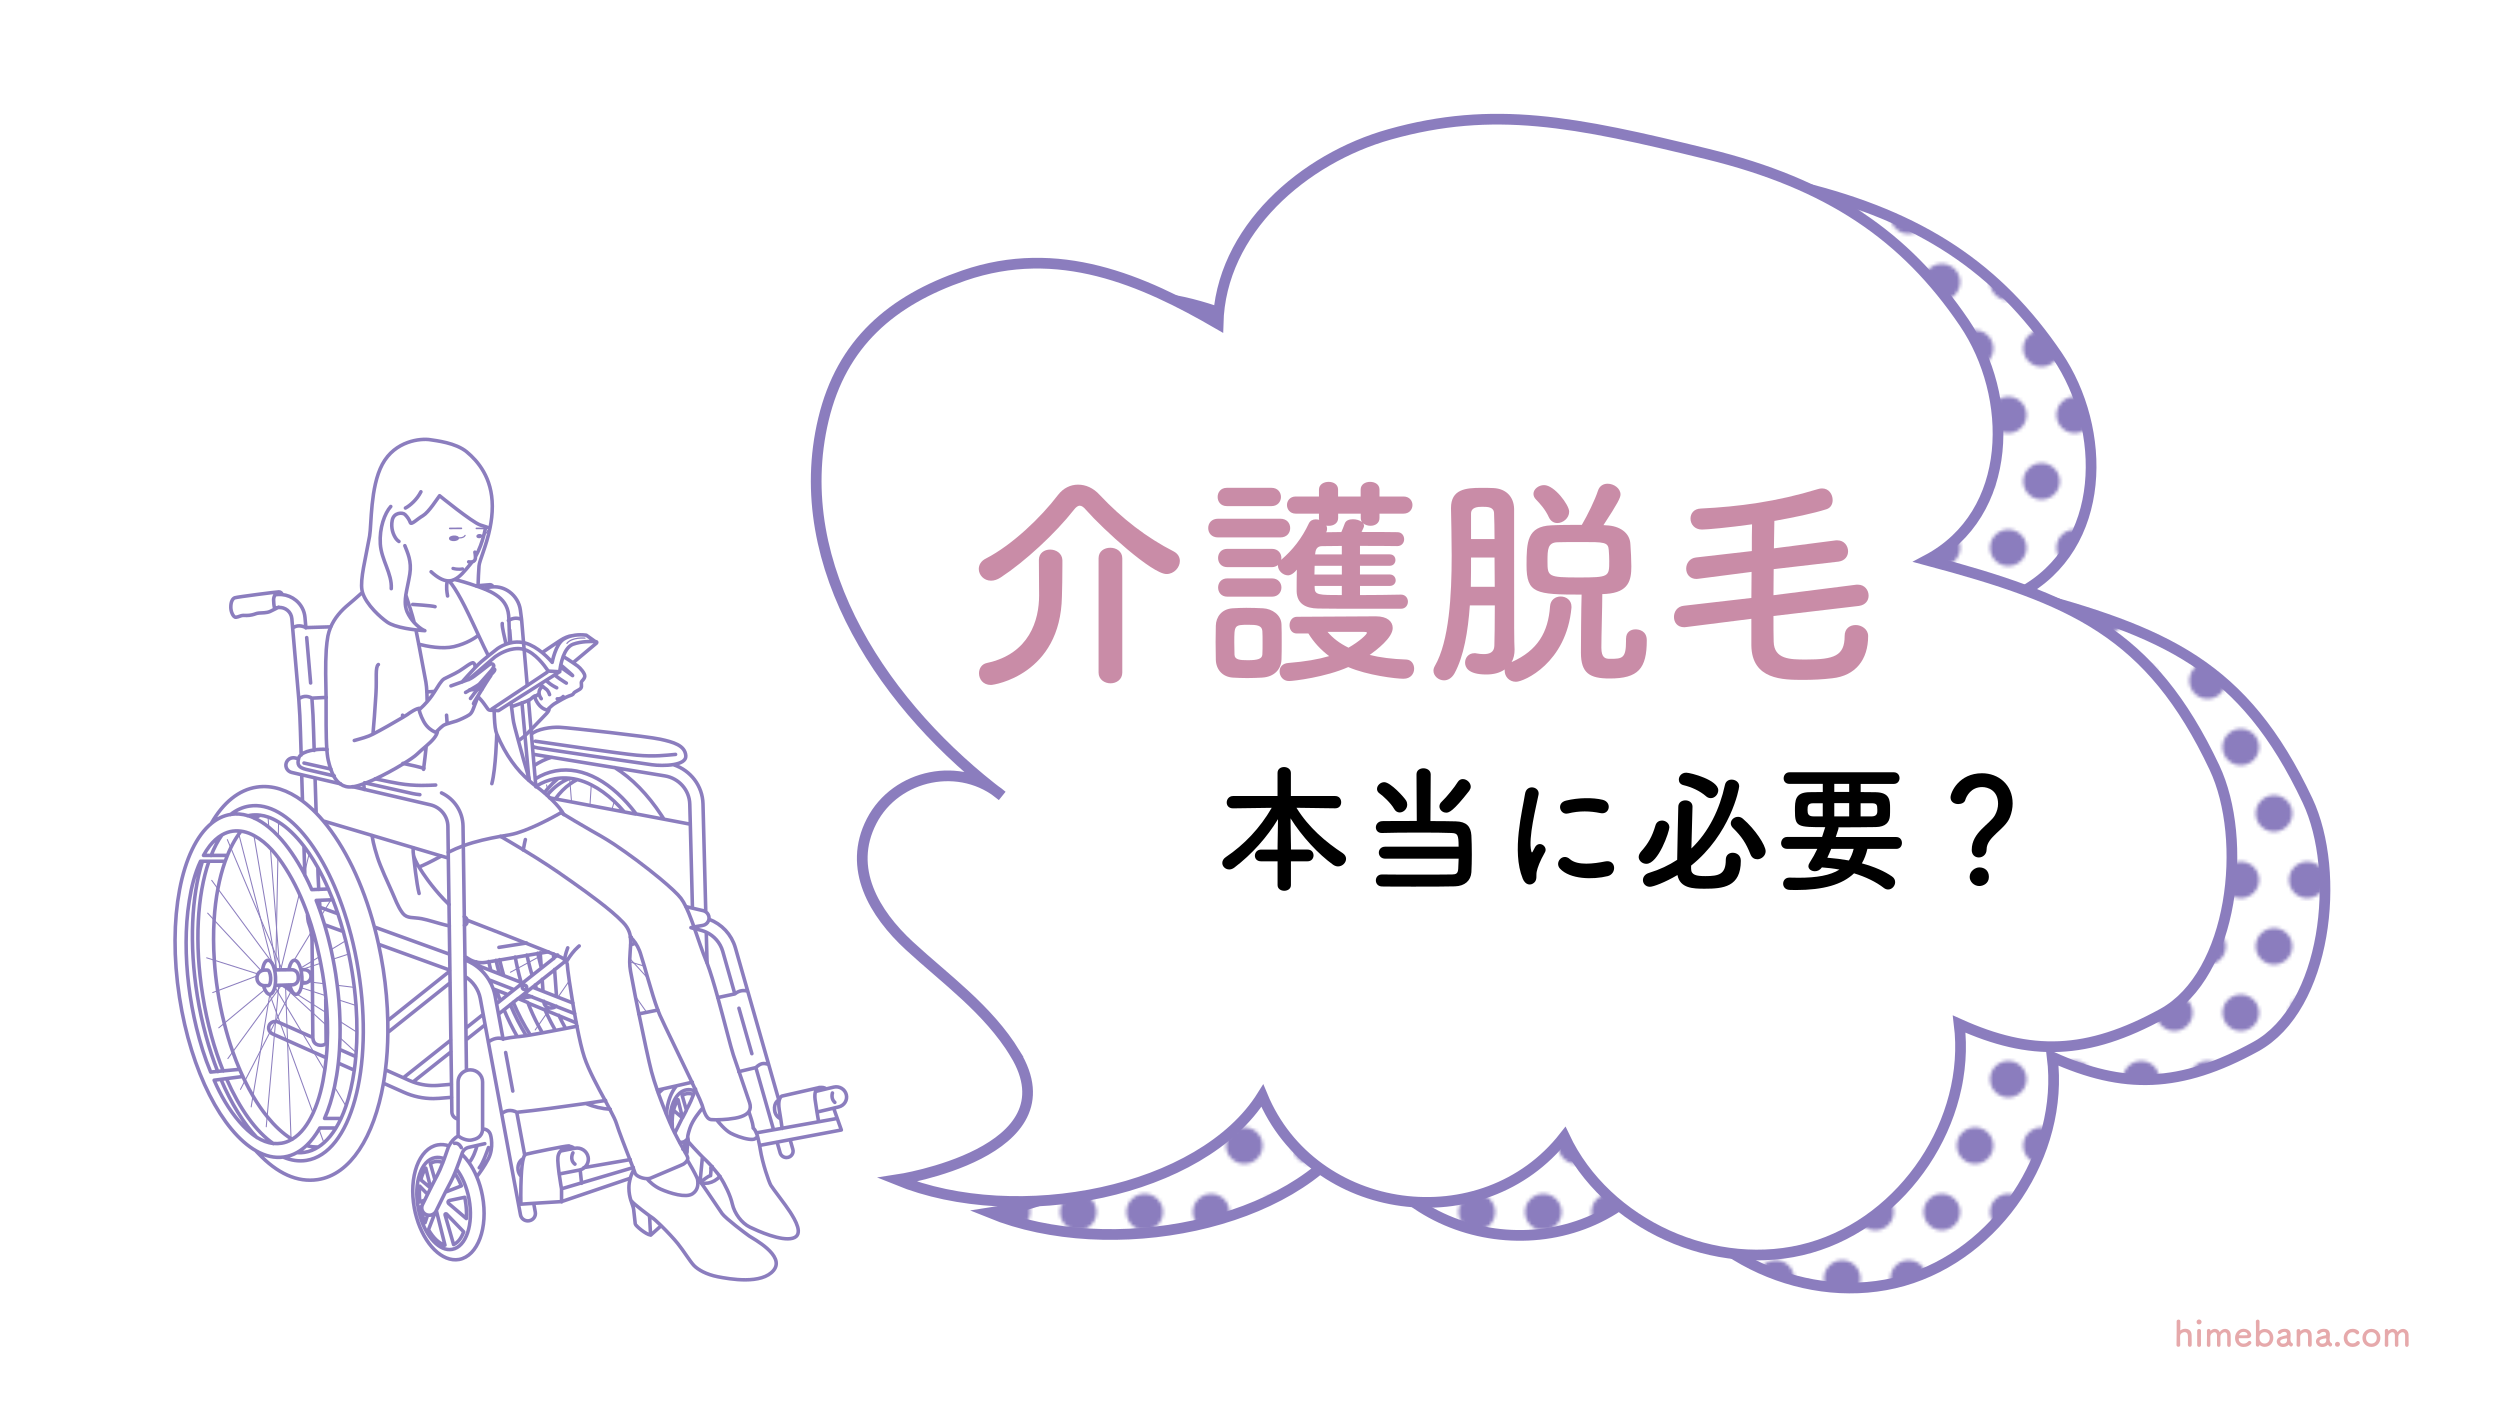 <?xml version="1.0" encoding="UTF-8"?><svg id="_レイヤー_1" xmlns="http://www.w3.org/2000/svg" xmlns:xlink="http://www.w3.org/1999/xlink" viewBox="0 0 700 394"><defs><style>.cls-1,.cls-2,.cls-3,.cls-4,.cls-5,.cls-6{fill:none;}.cls-2,.cls-3,.cls-4,.cls-5,.cls-6{stroke-linecap:round;stroke-linejoin:round;}.cls-2,.cls-3,.cls-4,.cls-5,.cls-6,.cls-7,.cls-8{stroke:#8b7dbe;}.cls-3{stroke-width:.35px;}.cls-4{stroke-width:.93px;}.cls-9{fill:#e6a9ab;}.cls-10{fill:#8b7dbe;}.cls-11{fill:#c98ca7;}.cls-5{stroke-width:.29px;}.cls-6{stroke-width:.46px;}.cls-7{fill:url(#_新規パターンスウォッチ_1);}.cls-7,.cls-8{stroke-miterlimit:10;stroke-width:3px;}.cls-8{fill:#fff;}</style><pattern id="_新規パターンスウォッチ_1" x="0" y="0" width="40" height="40" patternTransform="translate(-460.68 -534.83) scale(.93)" patternUnits="userSpaceOnUse" viewBox="0 0 40 40"><g><rect class="cls-1" width="40" height="40"/><circle class="cls-10" cx="30" cy="40" r="5.5"/><circle class="cls-10" cx="10" cy="40" r="5.5"/><circle class="cls-10" cx="40" cy="20" r="5.5"/><circle class="cls-10" cx="20" cy="20" r="5.5"/><circle class="cls-10" cx="0" cy="20" r="5.5"/><circle class="cls-10" cx="30" cy="0" r="5.5"/><circle class="cls-10" cx="10" cy="0" r="5.5"/></g></pattern></defs><g><path class="cls-9" d="M612.61,376.59c.01-.41,.02-1.15,.02-1.76,0-.39,0-.72-.02-.88-.04-.68-.47-.96-.93-.96-.58,0-1.22,.44-1.25,1.07,0,.18,0,.44,0,.77,0,.46,0,1.05,.03,1.76,.01,.21-.11,.51-.51,.51-.27,0-.53-.17-.53-.49v-.02c.03-.95,.04-2.27,.04-3.53s0-2.44,0-3.11c0-.3,.27-.46,.53-.46s.51,.15,.51,.47c-.01,.95-.02,2.15-.03,2.49,0,.04,0,.06,.02,.06,.01,0,.02,0,.05-.03,.32-.25,.83-.42,1.35-.42,.85,0,1.72,.45,1.76,1.72,.01,.36,.03,1.25,.03,1.99,0,.31,0,.59-.01,.8,0,.36-.26,.53-.52,.53s-.52-.18-.52-.5h0Z"/><path class="cls-9" d="M615.04,370.13c0-.49,.42-.68,.7-.68,.36,0,.7,.3,.7,.68,0,.36-.27,.71-.7,.71-.39,0-.7-.25-.7-.71Zm.7,7c-.27,0-.53-.17-.53-.51,0-.83,0-1.97,0-2.88,0-.45,0-.85,0-1.12-.01-.33,.24-.51,.54-.51,.26,0,.53,.16,.53,.48v.02c-.01,.41-.02,1.2-.02,2.04,0,.69,0,1.4,.02,1.95v.02c0,.34-.27,.51-.54,.51Z"/><path class="cls-9" d="M623.61,376.59c.01-.39,.01-1.11,.01-1.72,0-.45,0-.84-.01-1.01-.03-.59-.34-.83-.7-.83-.53,0-1.16,.51-1.19,1.19-.01,.16-.01,.35-.01,.58,0,.43,.01,1.01,.03,1.79v.02c0,.33-.25,.51-.5,.51s-.48-.17-.48-.52h0c0-.4,0-1.12,0-1.73,0-.45,0-.84,0-1.01-.04-.6-.35-.84-.7-.84-.52,0-1.14,.51-1.17,1.2,0,.16,0,.35,0,.58,0,.43,0,1.01,.03,1.79,0,.41-.27,.54-.49,.54-.25,0-.51-.18-.51-.53v-.02c.03-1.07,.04-1.77,.04-2.42,0-.5,0-.98-.02-1.56v-.02c0-.33,.27-.48,.5-.48s.5,.16,.5,.5c0,.03,0,.05,0,.05,.01,0,.03-.02,.04-.03,.32-.36,.76-.54,1.2-.54,.55,0,1.09,.3,1.35,.91,.39-.61,.96-.9,1.51-.9,.79,0,1.52,.6,1.55,1.69,.01,.35,.02,1.21,.02,1.94,0,.33,0,.63,0,.85-.01,.38-.25,.56-.5,.56s-.49-.19-.49-.53h0Z"/><path class="cls-9" d="M628.2,377.16c-1.37,0-2.39-1.03-2.39-2.52s1.08-2.58,2.37-2.58c1.38,0,2.16,1.01,2.16,1.77,0,.47-.31,.85-.95,.87-.31,0-.52,0-2.46,0-.06,0-.08,.08-.08,.19,0,.83,.65,1.33,1.36,1.33,.63,0,1.01-.3,1.3-.61,.1-.11,.22-.16,.34-.16,.27,0,.53,.24,.53,.52,0,.12-.04,.24-.15,.35-.48,.5-1.02,.83-2.03,.83Zm1.1-3.5c0-.14-.21-.73-1.11-.73-.81,0-1.25,.7-1.25,.87,0,.09,.1,.09,1.03,.09,.41,0,.86,0,1.13-.01,.12,0,.2-.1,.2-.22Z"/><path class="cls-9" d="M632.74,376.63s-.04-.03-.06-.03c-.01,0-.02,0-.03,.05-.05,.28-.28,.42-.5,.42-.25,0-.51-.18-.51-.55,0-1,.03-3.1,.03-4.68,0-.79,0-1.45-.03-1.78-.03-.49,.41-.57,.52-.57,.26,0,.51,.17,.51,.5v.02c0,.42-.03,1.43-.03,2.59,0,.04,0,.05,.03,.05,.01,0,.03,0,.05-.02,.37-.33,.84-.53,1.39-.53,1.38,0,2.42,1.05,2.42,2.51s-1.04,2.51-2.42,2.51c-.54,0-1-.18-1.37-.49Zm2.79-2.02c0-.99-.64-1.6-1.44-1.6s-1.44,.61-1.44,1.6,.64,1.58,1.44,1.58,1.44-.6,1.44-1.58Z"/><path class="cls-9" d="M641.16,376.89c-.09-.07-.18-.18-.27-.33-.01-.02-.03-.03-.04-.03-.02,0-.04,.01-.06,.03-.34,.39-.97,.6-1.56,.6-1.1,0-1.75-.8-1.75-1.57,0-.51,.3-1.02,.97-1.25,.69-.24,1.55-.43,1.71-.44,.1,0,.18-.13,.18-.34,0-.12-.03-.63-.71-.63-.45,0-.79,.21-.98,.42-.11,.13-.25,.18-.37,.18-.26,0-.48-.2-.48-.46,0-.48,.88-1.01,1.89-1.01,1.1,0,1.7,.54,1.7,1.69,0,.13,0,.25-.02,.39-.02,.15-.05,.53-.05,.83,0,.09,0,.17,0,.23,.09,.8,.46,.83,.54,.89,.11,.08,.16,.21,.16,.35,0,.28-.22,.6-.51,.6-.11,0-.24-.05-.36-.15Zm-.92-2.15c-1.69,.21-1.79,.63-1.79,.87,0,.31,.27,.62,.78,.62,.81,0,1.16-.41,1.16-1.12,0-.15-.02-.37-.14-.37h-.01Z"/><path class="cls-9" d="M646.23,376.59c.01-.41,.02-1.17,.02-1.78,0-.4,0-.74-.02-.9-.04-.62-.39-.87-.81-.87-.61,0-1.34,.54-1.37,1.21,0,.18,0,.41,0,.69,0,.41,0,.94,.03,1.65,.01,.21-.11,.51-.51,.51-.27,0-.53-.17-.53-.49v-.02c.03-.95,.04-1.61,.04-2.2s0-1.12-.03-1.79v-.02c0-.3,.29-.45,.54-.45s.51,.15,.51,.47c0,.04,0,.07,0,.1v.03s0,.02,0,.02c.01,0,.03-.02,.05-.04,.37-.4,.9-.6,1.42-.6,.84,0,1.65,.55,1.69,1.67,.01,.36,.03,1.25,.03,1.99,0,.31,0,.59-.01,.8,0,.36-.26,.53-.52,.53s-.52-.18-.52-.5h0Z"/><path class="cls-9" d="M652.14,376.89c-.09-.07-.18-.18-.27-.33-.01-.02-.03-.03-.04-.03-.02,0-.04,.01-.06,.03-.34,.39-.97,.6-1.56,.6-1.1,0-1.75-.8-1.75-1.57,0-.51,.3-1.02,.97-1.25,.69-.24,1.55-.43,1.71-.44,.1,0,.18-.13,.18-.34,0-.12-.03-.63-.71-.63-.45,0-.79,.21-.98,.42-.11,.13-.25,.18-.37,.18-.26,0-.48-.2-.48-.46,0-.48,.88-1.01,1.89-1.01,1.1,0,1.7,.54,1.7,1.69,0,.13,0,.25-.02,.39-.02,.15-.05,.53-.05,.83,0,.09,0,.17,0,.23,.09,.8,.46,.83,.54,.89,.11,.08,.16,.21,.16,.35,0,.28-.22,.6-.51,.6-.11,0-.24-.05-.36-.15Zm-.92-2.15c-1.69,.21-1.79,.63-1.79,.87,0,.31,.27,.62,.78,.62,.81,0,1.16-.41,1.16-1.12,0-.15-.02-.37-.14-.37h-.01Z"/><path class="cls-9" d="M654.49,377.09c-.27,0-.7-.12-.7-.7,0-.49,.42-.68,.7-.68,.33,0,.71,.24,.71,.67,0,.26-.21,.71-.71,.71Z"/><path class="cls-9" d="M658.74,377.14c-1.82,0-2.5-1.42-2.5-2.49,0-1.35,.96-2.58,2.53-2.58,1.07,0,1.8,.63,1.8,1.04,0,.28-.25,.52-.53,.52-.14,0-.29-.06-.42-.22-.21-.26-.56-.38-.91-.38-.85,0-1.46,.66-1.46,1.57,0,.22,.1,1.55,1.48,1.55,.42,0,.84-.16,1.06-.46,.12-.16,.27-.22,.41-.22,.29,0,.56,.25,.56,.53,0,.43-.85,1.14-2.02,1.14Z"/><path class="cls-9" d="M661.48,374.61c0-1.46,1.09-2.53,2.52-2.53s2.51,1.07,2.51,2.53-1.08,2.53-2.51,2.53-2.52-1.02-2.52-2.53Zm4.02,0c0-.99-.68-1.61-1.5-1.61s-1.51,.62-1.51,1.61,.68,1.59,1.51,1.59,1.5-.61,1.5-1.59Z"/><path class="cls-9" d="M673.42,376.59c.01-.39,.01-1.11,.01-1.72,0-.45,0-.84-.01-1.01-.03-.59-.34-.83-.7-.83-.53,0-1.16,.51-1.19,1.19-.01,.16-.01,.35-.01,.58,0,.43,.01,1.01,.03,1.79v.02c0,.33-.25,.51-.5,.51s-.48-.17-.48-.52h0c0-.4,0-1.12,0-1.73,0-.45,0-.84,0-1.01-.04-.6-.35-.84-.7-.84-.52,0-1.14,.51-1.17,1.2,0,.16,0,.35,0,.58,0,.43,0,1.01,.03,1.79,0,.41-.27,.54-.49,.54-.25,0-.51-.18-.51-.53v-.02c.03-1.07,.04-1.77,.04-2.42,0-.5,0-.98-.02-1.56v-.02c0-.33,.27-.48,.5-.48s.5,.16,.5,.5c0,.03,0,.05,0,.05,.01,0,.03-.02,.04-.03,.32-.36,.76-.54,1.2-.54,.55,0,1.09,.3,1.35,.91,.39-.61,.96-.9,1.51-.9,.79,0,1.52,.6,1.55,1.69,.01,.35,.02,1.21,.02,1.94,0,.33,0,.63,0,.85-.01,.38-.25,.56-.5,.56s-.49-.19-.49-.53h0Z"/></g><path id="fukidashi07" class="cls-7" d="M310.28,304.22c-7.56-12.39-19.58-20.9-29.59-30.15-9.81-9.05-17.4-21.65-10.59-34.89,6.82-13.26,25.09-16.99,36.54-7.11-31.95-24.02-59.95-63.89-50.01-105.44,5.1-21.34,19.07-33.27,39.33-40.24,26.44-9.1,50.03,1.26,71.16,13.51,.64-26.29,24.08-46.32,48.05-53.04,29.09-8.16,51.73-3.6,88.99,5.52,33.95,8.31,55.31,22.79,71.89,47.23,13.88,20.46,14.15,53.45-10.44,66.47,40.67,10.9,62.55,20.05,80.5,58.08,9.5,20.12,5.41,57.96-14.5,68.9-21.21,11.65-36.95,11.95-56.98,2.92,3.36,27.05-15.33,55.1-41.71,62.63-26.38,7.52-57.22-6.41-68.83-31.11-22.76,29.06-70.49,22.6-84.58-11.47-16.95,27.16-68.66,37.23-102.25,23.56,0,0,50-7.52,33.01-35.37Z"/><path id="fukidashi07-2" class="cls-8" d="M284.22,294.98c-7.56-12.39-19.58-20.9-29.59-30.15-9.81-9.05-17.4-21.65-10.59-34.89,6.82-13.26,25.09-16.99,36.54-7.11-31.95-24.02-59.95-63.89-50.01-105.44,5.1-21.34,19.07-33.27,39.33-40.24,26.44-9.1,50.03,1.26,71.16,13.51,.64-26.29,24.08-46.32,48.05-53.04,29.09-8.16,51.73-3.6,88.99,5.52,33.95,8.31,55.31,22.79,71.89,47.23,13.88,20.46,14.15,53.45-10.44,66.47,40.67,10.9,62.55,20.05,80.5,58.08,9.5,20.12,5.41,57.96-14.5,68.9-21.21,11.65-36.95,11.95-56.98,2.92,3.36,27.05-15.33,55.1-41.71,62.63-26.38,7.52-57.22-6.41-68.83-31.11-22.76,29.06-70.49,22.6-84.58-11.47-16.95,27.16-68.66,37.23-102.25,23.56,0,0,50-7.52,33.01-35.37Z"/><g><path id="path" class="cls-2" d="M138.06,164.33c-.14-.34-.44-.61-.87-.62-.2-.01-1.57,.11-3.32,.28-.16,.02-.32,.03-.49,.05m2.49,.92c.06-.16,.16-.33,.25-.46,.16-.23,.37-.41,.58-.5m9.34,9.46c-1.17-.53-2.29-.47-3.53,.2-.05,.02-.1,.05-.16,.08m10.85,48.9c.11-.15,.25-.3,.39-.44h0c1.68-1.9,3.59-3.32,5.72-4.18m18.71,9.93l-3.39-.64-3.31-.63-6.15-1.16-5.16-.98-4.48-.84-1.47-.28-.19-.04m-1.43-1.43c.27-.36,.55-.7,.85-1.04,.92-1.06,1.88-2.01,2.89-2.87m-6.14,2.25l-.02-.27-.16-1.83-.32-3.75-.27-3.2-.18-2.12-.14-1.62-.16-1.84-.11-1.41-.7-8.17m.14,22.39l-.08-.89h0s-1.05-11.62-1.05-11.62l-.84-9.15m1.47-4.99l-.02-.18-.85-9.88-.17-1.92-.54-6.39-.34-2.63c-.26-2-1.36-3.85-3.02-5.08-1.38-1.02-3-1.51-4.63-1.42-.22,0-.44,.02-.66,.05l-1.27,.12m6.87,15.38l-.29-3.48m-11.16,16.77c.74-.05,1.46-.09,2.15-.14,.45-.02,.88-.05,1.29-.08m-51.37,19.52l-.96-.23c-1.14-.27-2.28,.43-2.55,1.54s.43,2.24,1.57,2.51l2.82,.66,3.73,.87,7.12,1.66m3.39,.79h.01l3.25,.76,15.15,3.54,3.34,.78c2.86,.67,4.89,3.16,4.93,6.05l.1,7.22,.02,1.69,.19,12.92,.08,6,.11,8.01,.06,4.46v.27s.05,3.31,.05,3.31l.22,15.99,.05,3.3,.13,9.08,.05,3.65,.05,4.05c.02,1.01,.77,1.84,1.74,2.01m-23.18-95.28c2.92,.63,5.38,1.12,6.62,1.32,1.18,.2,2.24,.32,3.24,.4h.01c1.11,.09,2.11,.12,3.03,.13,1.53,.01,2.83-.07,4.01-.11m-36.87-6.16s3.26,.74,7.52,1.69m62.41,53.06l-.09-1.31m-1.44-.58l-2.25,.38-.71,.11-3.05,.52-3.25,.55-4.39,.74-1.01,.17-2.05,.35-.76,.12c-.89,.15-1.8,.13-2.66-.07-.76-.16-1.49-.47-2.16-.89l-1.08-.69m14.89,11.87l1.73-1.38,.89-.71,1.47-1.17,.7-.54,1.98-1.58,3.48-2.76,3.13-2.49,.5-.4m2.63,18.71c-1.12,.23-2.2,.43-3.25,.64-.99,.18-1.94,.37-2.86,.54-1.3,.25-2.52,.47-3.63,.68-1.28,.24-2.42,.43-3.38,.6-.43,.07-.81,.13-1.16,.18-.81,.12-1.43,.21-1.8,.24-.21,.01-.45,.03-.69,.06-1.12,.11-2.48,.33-3.94,.61-1.34-.49-2.75-.1-4.13,.85m11.06-10.94l4.74,1.95,.95,.39,2.95,1.22,4.95,2.04m-.48-2.61l-5.16-2.01-3.48-1.36-3.31-1.29-2.18-.85m32.13,5.6c.73-.15,1.46-.3,2.18-.44,1.06-.22,2.11-.43,3.11-.64m-23.81-1.99l-4.55-1.78-3.78-1.48-1.9-.75-1.02-.4m43.18,46.2l-.38,.11m4.51,8.53c.63,.11,1.26,.11,1.89,0,1.25-.23,2.35-.88,3.28-1.87m-2.18-2.74c-.1,.15-.22,.3-.33,.44m-6.53-8.36h0s-.02,.05-.03,.07c-.04,.06-.06,.1-.06,.1-.08,.17-.19,.33-.3,.46m41.25-9.09l1.02,2.91,1.14,3.22-14.36,2.71-3.64,.69-4.85,.91m21.72-7.54l-5.23,.93-8.97,1.6-1.27,.23-2.38,.42-4.75,.85m-19.76-63.33l1.8,.42,2.99,.7c.27,.06,.52,.17,.74,.33,.57,.39,.92,1.05,.92,1.74,0,.11-.01,.23-.03,.34-.03,.16-.07,.32-.15,.48-.28,.67-.9,1.14-1.61,1.25l-2.41,.41m15.03,17.99c-1.12-.31-2.39-.24-3.61,.77-1.6,.34-3.26,.7-4.75,1.02m-3.03-9.75l-.22-8.54m-50.34,3.02l-7.72,1.22m-9.09,34.46l-.11-8.53-.04-3.3-.21-14.47-.07-4.68v-.98s-.13-8.75-.13-8.75l-.04-2.43-.13-9.38-.15-10.46-.08-5.44c-.06-4.04-2.44-7.6-6.02-9.29m65.04-7.86c4.71,1.57,8.05,5.9,8.17,10.93l.17,6.51,.61,23.72m-3.73-1.03l-.6-23.51-.15-5.61c-.09-3.93-3.04-7.26-6.97-7.91l-14.06-2.31m0,0l-17.62-2.9m-.01,0l-5.19-.85m-58.7,18.69l13.58,4.03,11.5,3.42,7.82,2.32,2.05,.61m67.75-9.49l-7.42-1.41-7.83-1.48m-52.05,43.76l-19.97-7.24m-9.85-3.56l-5.29-1.92m35.05,8.27l-21.08-7.63m-10.2-3.7l-3.61-1.31-1.42-.51m42.73,15.78c-.69-.42-1.42-.78-2.18-1.08m10.72,22.25s-.02-.09-.03-.13c-.44-2.39-.88-4.71-1.27-6.89-.19-1-.37-1.97-.54-2.9-.15-.79-.28-1.54-.42-2.26-.13-.64-.29-1.26-.5-1.87-.31-.89-.71-1.75-1.2-2.55-1.13-1.86-2.69-3.44-4.57-4.58m11.23,35.68c-.65-3.48-1.34-7.17-2-10.79m3.11,16.72s.01,.08,.02,.12c1.06,5.78,1.91,10.32,2.22,11.97m-16.69-50.09c2.18,1.38,3.74,3.59,4.23,6.14l.82,4.47,.54,2.92,.89,4.76,3.76,20.19,2.43,13.12,1.13,6.07,1.17,6.28,.52,2.77c.18,1,1.06,1.7,2.07,1.7,.13,0,.26-.01,.39-.04,1.15-.21,1.9-1.28,1.69-2.41l-.44-2.37m-3.49-7.61c-.41-.39-.75-.96-.9-1.77-.22-2.01,.84-2.9,1.5-3.26m72.04-11.12c-.46-.2-.97-.56-1.36-1.26-.2-.36-.31-.77-.35-1.18-.24-2.22,1.18-2.83,1.18-2.83,0,0-1.9-6.64-2.84-9.96l-5.86-20.52-3.47-12.17c-1.08-3.71-3.81-6.62-7.4-7.97m19.08,62.4l.86,3.02c.23,.79,.97,1.32,1.79,1.32,.17,0,.32-.02,.5-.07,.98-.27,1.56-1.27,1.27-2.24l-.77-2.72m-4.62-2.75l-4.97-17.44m-1.11-3.87l-3.62-12.72m-1.15-4.02l-3.4-11.95c-.7-2.37-2.37-4.28-4.59-5.32-.41-.2-.85-.35-1.29-.48l-1.96-.55m-86.56,39.57c1.67,.74,3.34,1.49,5.01,2.23,.55,.25,1.11,.49,1.67,.75,.34,.15,.69,.3,1.04,.42,2.23,.82,4.62,1.15,7,.96l3.77-.32m-19.06-.3l5.71,2.55c2.59,1.16,5.41,1.76,8.24,1.76,.55,0,1.11-.02,1.66-.07l3.51-.29m-26.85-11.38c-1.52-.68-3.06-1.37-4.58-2.04m4.15,5.84l-4.49-2m-3.13-5.38c-.08-.04-.18-.08-.26-.12-.02-.01-.81,.81-2.28,.42-1.59-.42-1.42-2.06-1.43-2.07l-2.99-1.32-4.28-1.91h-.01l-1.87-.83-.66-.3c-.22-.09-.44-.14-.66-.15-.01,0-.01-.01-.02,0-.74-.04-1.45,.37-1.77,1.07-.29,.65-.18,1.38,.25,1.89,.18,.21,.41,.39,.67,.51l.54,.25,3.39,1.5,.27,.12h.01l7.22,3.22m0,0l.15,.06h.01l2.36,1.06,1.1,.49m72.1,30.89c.96-.69,1.48-1.89,1.23-3.11-.34-1.68-2-2.78-3.73-2.44l-.18,.03-3.65,.71m-.57,6.47l5.64-1.1,.25-.06c.38-.1,.71-.27,1.01-.48m54.76-19.08l-.15,.03m13.26-3.13l-2.98,.71m.41,5.77l4.68-1.1,1.4-.34c1.56-.37,2.52-1.91,2.14-3.44s-1.94-2.47-3.5-2.11l-2.14,.5m-24.38-4.85c1.66-.4,3.24-.77,4.69-1.12,1.25-1.17,2.07-1.4,3.59-.86M59.2,230.48h0c3.28-5.69,7.61-9.33,12.71-10.09,4.29-.65,8.66,.8,12.82,3.91m-13,98.04l.56,.58c5.32,5.62,10.94,8.24,16.68,7.37,9.14-1.38,15.76-11.93,18.39-26.95,.21-1.21,.41-2.46,.56-3.74,.42-3.31,.65-6.8,.68-10.43,.01-1.09,.01-2.2-.02-3.32-.1-4.68-.52-9.56-1.29-14.55-.37-2.32-.79-4.61-1.28-6.84-.35-1.64-.75-3.27-1.17-4.85-1.63-6.13-3.73-11.8-6.14-16.81-2.42-5-5.18-9.35-8.12-12.86-.67-.8-1.36-1.56-2.05-2.27-1.24-1.28-2.52-2.41-3.81-3.37m1.12,96.47c1.11,.3,2.22,.42,3.33,.38m-21.74-88.37h-.01c-.19,.25-.38,.5-.55,.76-.81,1.14-1.57,2.42-2.25,3.83h0c-.34,.71-.67,1.45-.97,2.21-.22,.53-.43,1.08-.63,1.64-.81,2.32-1.5,4.88-2.01,7.62-.52,2.74-.88,5.68-1.06,8.76-.22,3.57-.21,7.33,.05,11.24h0c.18,2.79,.49,5.65,.94,8.54h0c.01,.06,.02,.1,.02,.14,.48,3.1,1.1,6.1,1.83,8.99,.69,2.78,1.5,5.46,2.39,8,.61,1.73,1.26,3.39,1.94,4.97,.29,.69,.6,1.36,.9,2.01,.19,.38,.37,.76,.55,1.14,.01,.03,.03,.06,.04,.09,.71,1.47,1.46,2.84,2.22,4.15,1.26,2.15,2.59,4.08,3.98,5.78,2.13,2.63,4.37,4.72,6.68,6.17,.11,.07,.22,.13,.33,.2m-8.93-90.77c-.56,.25-1.11,.54-1.63,.9m-9.38,73.12c2.88,6.73,6.35,12.31,10.07,16.27m-10.98-18.48c-2.48-6.31-4.48-13.5-5.72-21.24-2.32-14.42-1.61-27.85,1.41-37.61m7.83-13.1c1.62-1.28,3.41-2.12,5.34-2.41,10.86-1.68,22.63,13.78,28.39,35.93h.01c.85,3.26,1.56,6.65,2.12,10.17,4.41,27.39-2.12,51.17-14.57,53.11-2.1,.33-4.24,.01-6.36-.87m-15.99-21.96c3.68,8.4,8.3,14.83,13.13,18.15m-14.45-86.4c-1.14,1.62-2.15,3.54-3.02,5.74m3.42,60.34c-2.51-6.22-4.51-13.42-5.76-21.2-2.35-14.61-1.5-28.13,1.73-37.5m24.71,81.53c.69,.05,1.39,.02,2.08-.09,1.38-.21,2.68-.72,3.89-1.51,.52-.33,1.03-.72,1.52-1.16h.01c1.21-1.08,2.33-2.44,3.33-4.08,.51-.83,.99-1.74,1.45-2.7,.5-1.09,.97-2.25,1.39-3.48,1.02-2.96,1.81-6.34,2.33-10.03,.18-1.23,.32-2.51,.43-3.8,.04-.39,.07-.79,.09-1.18,.14-1.84,.22-3.75,.22-5.7,.02-2.41-.06-4.92-.24-7.48-.13-1.67-.29-3.37-.49-5.08-.17-1.4-.38-2.81-.6-4.24-.28-1.74-.61-3.45-.95-5.11-.27-1.26-.55-2.51-.86-3.72-.21-.84-.43-1.67-.66-2.5-.47-1.71-.97-3.37-1.51-4.98-.45-1.35-.92-2.65-1.42-3.92-.07-.2-.16-.4-.24-.61-.32-.82-.66-1.63-1.01-2.42-.93-2.15-1.92-4.16-2.96-6.03m0,0c-.79-1.41-1.61-2.72-2.43-3.95-.48-.7-.96-1.37-1.45-2.01m0,0c-2.28-2.98-4.68-5.29-7.13-6.79-.98-.61-1.96-1.08-2.95-1.41-.72-.25-1.43-.42-2.15-.5-.94-.13-1.87-.12-2.79,.02-.26,.04-.51,.08-.77,.15m15-17.02l-.2-6.52c-.07-3.02-.23-6.07-.46-9.09-.04-.52-.08-1.04-.13-1.55l-1.58-18.25-.24-2.8c-.08-.9-.51-1.73-1.22-2.32-.7-.58-1.58-.85-2.48-.78l-1.19,.16m8.83,5.56l-.26-2.93c-.16-1.88-1.05-3.57-2.52-4.79-1.13-.93-2.48-1.49-3.91-1.62-.44-.04-.88-.04-1.32-.01-.03,.01-.06,.01-.09,.01l-.45,.06m9.87,24.69l-1.1-12.7m2.1,31.59l-.17-5.32c-.07-3.04-.23-6.12-.46-9.17-.01-.01-.01-.02-.01-.04m-2.63,28.7h0s-.23-7.36-.23-7.36m.63,20.03l.22,7.04,.03,1.11m2.24,45.42l-.06-6.95-.02-2.43-.02-3.55-.02-2.56h0s-.04-4.58-.04-4.58v-1.39s-.06-5.58-.06-5.58c-.01-.85-.08-1.69-.24-2.53-.14-.76-.34-1.48-.6-2.21-.16-.43-.28-.87-.32-1.32-.01-.05-.01-.1-.02-.15-.03-.36-.07-.71-.1-1.07m2.9-13.29l.06,2.16c.03,1.08,.11,2.55,.2,3.98m-.01,5.03c.21-.04,.35-.02,.35-.02,0,0-.06-.79-.15-1.95m1.86,40.06l-.04-5.2h0s-.03-3.49-.03-3.49l-.03-3.65m-2.68-52.19l-.31-9.86m-14.45,58.16c.1,.4,.23,.77,.38,1.09,.39,.85,.87,1.38,1.39,1.36h.02c.62-.03,1.13-.84,1.41-2.06,.03-.13,.06-.28,.08-.43,.11-.7,.16-1.51,.1-2.37-.03-.7-.13-1.37-.27-1.95-.18-.76-.42-1.4-.71-1.87h0c-.34-.55-.73-.87-1.14-.85-.74,.04-1.33,1.2-1.53,2.84m7.62,4.07c.14,.56,.31,1.07,.52,1.48,.03,.07,.06,.14,.1,.22m.01,0c.34,.61,.76,.96,1.19,.93,.07,0,.14-.02,.21-.04,.49-.17,.9-.84,1.15-1.82,.09-.38,.17-.8,.21-1.25,.02-.21,.03-.42,.04-.64,.02-.36,.01-.74-.01-1.12-.04-.73-.14-1.41-.28-2.01v-.02c-.04-.15-.08-.3-.13-.44-.4-1.36-1.04-2.23-1.71-2.2-.04,0-.08,.01-.11,.02-.58,.13-1.06,.96-1.32,2.15h0c-.03,.17-.06,.34-.08,.5m-6.03,.07c.44,0,.85,.94,.91,2.14,.07,1.21-.24,2.21-.69,2.23m-.22-4.36h-.77c-.21,.01-.41,.04-.61,.1-.11,.03-.22,.07-.32,.12-.41,.2-.73,.49-.95,.87-.08,.15-.16,.32-.2,.49-.04,.14-.06,.3-.06,.45v.03c-.01,.11,0,.23,0,.34,.05,1,.84,1.79,1.81,1.94,.15,.03,.28,.04,.44,.03l.88-.02h.01m7.77-4.01c-.31-.28-.73-.44-1.17-.43h-.78s-1.92,.02-1.92,.02h-.42s-.24,.01-.24,.01h-.65s-.24,.01-.24,.01h-.25s-.31,.01-.31,.01m2.3,4.26l.75-.03c.4-.01,.79-.02,1.19-.04,.23,0,.47-.01,.71-.02,.84-.03,1.53-.64,1.65-1.44,.03-.23,.04-.46,.03-.72-.02-.34-.07-.64-.16-.9-.09-.3-.26-.53-.48-.73m-3.7,3.88h-.07c-.1,.01-.22,.01-.32,.01-.58,.02-1.16,.03-1.73,.05m7.46-.62l.75-.03c.4-.02,.77-.15,1.06-.38,.33-.25,.58-.59,.68-1,.06-.24,.08-.48,.05-.76v-.02c-.1-.92-.94-1.58-1.88-1.58h-.92m-2.51,5.95h-.01l-.16-.1-1.65-1.04-.76-.48m55.95,40.33v-13.23c0-1.86-1.53-3.38-3.42-3.38-.39,0-.76,.06-1.12,.18-1.35,.45-2.32,1.71-2.32,3.19v10.37s0,4.28,0,4.28c0,.15,.01,.31,.03,.46m0,0c-.55,.34-1.06,.75-1.5,1.22-.44,.48-.8,1.02-1.09,1.6-.14,.26-.24,.51-.32,.78-.34,1.02-.68,1.96-.99,2.83-.14,.37-.27,.71-.4,1.05h0c-.57,1.5-1.11,2.71-1.54,3.53-.22,.4-.44,.83-.67,1.27m0,0c-.4,.76-.8,1.56-1.19,2.32m0,0s-.01,.02-.01,.03c-.3,.61-.6,1.19-.86,1.73-.31,.62-.58,1.18-.8,1.63-.37,.74-.6,1.22-.64,1.28-.07,.16-.14,.34-.16,.51-.17,.9,.28,1.84,1.17,2.25,.15,.07,.29,.12,.44,.15,.16,.03,.3,.05,.46,.05,.6,0,1.17-.25,1.57-.68m.01-.01c.13-.15,.25-.32,.33-.5,.01,0,.03-.05,.06-.12,.26-.55,1.39-2.87,2.57-5.21m11.01-13.52l-2.17,.49-2.35,.54c-.22,.05-.42,.13-.62,.23-.57,.3-1.01,.81-1.22,1.44-.03,.07-.05,.14-.07,.22-.43,1.27-.95,2.76-1.51,4.18-.16,.4-.31,.79-.47,1.18-.39,.91-.78,1.77-1.15,2.47-.46,.84-.96,1.81-1.45,2.77m10.39-17.62c1.01-.07,1.96,.6,2.2,1.59m-11.62,3.12c-1.04-.35-2.09-.45-3.13-.27-5.27,.96-8.19,8.89-6.55,17.76,.17,.89,.37,1.78,.63,2.62,2.16,7.46,7.16,12.54,11.89,11.7,5.26-.96,8.19-8.9,6.55-17.76-.35-1.95-.91-3.78-1.62-5.44-.61-1.45-1.33-2.77-2.14-3.92-.63-.89-1.3-1.69-2.01-2.38m-1.51,4.18c1.61,2.07,2.88,5.01,3.51,8.36,1.33,7.1-.79,13.42-4.72,14.13-3.47,.63-7.19-3.34-8.93-9.15-.23-.78-.43-1.58-.57-2.41-1.33-7.1,.79-13.42,4.72-14.12,.86-.16,1.72-.03,2.58,.33m-5.47,11.56l-1.37,.53c-.09-.82-.14-1.62-.14-2.4,0-.71,.03-1.39,.1-2.04l2.2,2.28m.01,5.83l-.71,2.11c-.53-1.29-.95-2.72-1.24-4.24l-.03-.18,.38-.08m9.21-9.31c.69,1,1.32,2.19,1.83,3.52l-4.43,1.73m-2.95-3.44l-1.3-4.53c.42-.28,.87-.47,1.35-.55,.72-.13,1.45-.03,2.17,.28m-6.17,4.81c.3-1.28,.77-2.39,1.38-3.26l1.39,5.58m1.18,6.95h-.01s-1.8,4.69-1.8,4.69c1.29,2.28,2.94,3.87,4.61,4.32m0,.01h0s-2.41-9.65-2.41-9.65m-1.59-6.3l-2.76-2.34h0m7.78,6.62l4.96,4.22c.13-1.63,.02-3.45-.32-5.32-.04-.22-.08-.42-.13-.63l-4.3,.9c-.39,.08-.51,.56-.21,.82Zm-1,3.17l2.39,8.33c1.24-.54,2.2-1.83,2.83-3.56l-4.8-4.99c-.18-.18-.48-.01-.42,.23Zm3.7-22.1c.87,.79,2.63,1.41,3.79,1.16,.93-.21,2.89-.6,3.04-3.05m-1.65,13.32c.89-1.14,2.14-2.88,3.2-4.9,1.73-3.32,.65-6.83,.65-6.83m-3.75,3c-.38,1.37-1.11,3.47-2.24,4.81m2.84,1.42c1.04-1.11,2.58-5.65,2.58-5.65m-9.52-1.18c.11-.03,.22-.04,.32-.04,1.03,0,1.59,1.24,1.59,1.24m104.59-12.67c-1.19-1.02-.67-2.63-.67-2.63m-72.1,19.92c-1.61-1.26-.56-3.16-.56-3.16m68.71-18.22c-.31,.15-.61,.45-.78,1.01-.18,.51-.25,1.24-.13,2.26,.14,1.08,.33,2.37,.53,3.51,.21,1.26,.41,2.35,.47,2.74m2.11-9.22h-.01c-.58-.45-1.16-.4-1.74-.4-.15,0-.3,.03-.45,.1m.45-.1l-.45,.1-10.21,2.33s-.47,.16-.71,1.07c-.17,.59-.23,1.48-.01,2.84,.16,.96,.29,1.78,.4,2.46,.24,1.53,.37,2.41,.39,2.64,.01,.04,.01,.06,.01,.06m-58.22,5.54c-.47-.36-.99-.56-1.46-.56m3.52,10.37l-.4-3.79m-5.21,5.45v3.56m-63.99-84.61l-.62,.02-3.14,.12-.94,.04c.25,.63,.49,1.27,.73,1.93,.26,.71,.51,1.43,.75,2.17,.3,.88,.58,1.79,.86,2.7,.67,2.23,1.27,4.55,1.81,6.93,.2,.87,.39,1.76,.55,2.66,.28,1.38,.52,2.78,.75,4.21,.16,1.04,.3,2.07,.43,3.1,.18,1.38,.32,2.74,.44,4.1,.18,2.04,.28,4.06,.33,6.02,.04,1.55,.04,3.08,.01,4.57-.03,1.12-.07,2.22-.14,3.3-.08,1.31-.19,2.59-.33,3.84-.25,2.32-.62,4.54-1.06,6.62-.71,3.31-1.64,6.3-2.79,8.89h4.62m-3.52-64.25l-2.7,.11-1.98,.08c-.61-1.4-1.25-2.74-1.91-4.03h0c-.06-.14-.14-.28-.21-.41-2.2-4.21-4.66-7.77-7.24-10.52h0c-.87-.92-1.75-1.76-2.65-2.49-1.32-1.08-2.66-1.93-4.01-2.55-.64-.31-1.28-.54-1.93-.73-1.56-.45-3.13-.59-4.68-.35-.05,.01-.11,.02-.17,.03-1.89,.32-3.63,1.15-5.22,2.43-8.5,6.86-12.48,26.58-9.03,48.79,3.23,20.82,12.01,37.62,21.49,42.99,2.55,1.45,5.14,2.06,7.68,1.71h.01s.08-.01,.13-.02c1.28-.18,2.51-.62,3.65-1.27,.93-.51,1.81-1.18,2.64-1.98,1.28-1.21,2.44-2.73,3.5-4.52h0l.19-.34h4.51m-31.02-74.69h-4.52s-1.84,0-1.84,0h-.53c-1.64,3.48-2.56,7.32-3.15,11.1-.62,3.84-.87,7.73-.88,11.61-.02,8.04,1,16.11,2.9,23.93,1.03,4.21,2.3,8.39,3.98,12.39l1.99-.2,1.56-.14,4.58-.43m.9,2.01l-4.57,.59-1.56,.2-1.93,.25c1.77,4.13,4.11,8.21,7.06,11.62,1.37,1.59,3.05,3.22,4.94,4.41,1.43,.88,2.98,1.52,4.62,1.68,.74,.07,1.5,.05,2.29-.08,.96-.16,1.85-.49,2.65-.96,.1-.04,.21-.1,.31-.16,2.58-1.55,4.41-4.31,5.66-6.95,.06-.14,.14-.28,.2-.42h0c1.72-3.77,2.66-7.86,3.24-11.93h0c.03-.13,.04-.26,.06-.38,.15-1.05,.27-2.11,.37-3.16,.13-1.29,.22-2.59,.27-3.88,.19-4.15,.05-8.32-.35-12.46-.15-1.49-.32-2.97-.54-4.44-.25-1.86-.56-3.69-.92-5.51-.01-.07-.03-.13-.04-.21-.11-.61-.23-1.2-.37-1.81-.82-3.92-1.88-7.87-3.23-11.69-1.62-4.58-3.65-9-6.25-13.07-2.22-3.49-5.03-7.09-8.79-9.09h0c-.23-.13-.47-.25-.71-.36-.95-.45-1.95-.76-2.99-.89-.26-.03-.52-.05-.77-.06-1-.05-2.01,.07-2.99,.41-.53,.18-1.04,.42-1.53,.7h-.01c-1.33,.77-2.46,1.86-3.41,3.06-.66,.84-1.24,1.75-1.75,2.68h.25s1.9,0,1.9,0h4.54m128.53,71.36c-.37,.69-.73,1.41-1.09,2.11m3.1-6.49c-.65-.28-1.33-.37-1.97-.26-.44,.09-.86,.26-1.23,.51l1.19,4.12h0m-1.09,2.13h0s-1.26-5.08-1.26-5.08c-.54,.78-.98,1.8-1.25,2.97m3.59,8.44h-.01s-.86,2.24-.86,2.24l-.08,.23m-.14-8.77l-2.51-2.14m-62.27-16.39l-10.65,8.44m10.6-11.74l-13.31,10.57m22.88-14.83l-5.34,4.24m4.8-7.16l-4.84,3.86m9.13-3.92l1.52-1.2,1.76-1.41,.84-.67,1.34-1.06m10.02-11.29l-3.48,2.76h-.01s-2.59,2.05-2.59,2.05l-2.66,2.12-.24,.18-2.12,1.69-1.74,1.38-.38,.3-1.75,1.4-1.05,.84m-6.69-11.26l.3,.12,4.77,1.86,2.42,.94,1.2,.47,4.86,1.9,.42,.16m-2.36,1.88l-7.05-2.76m-3.53-5.05l-.74,.6m-6.61,5.28l-17.42,13.89m-.02-3.32l17.13-13.68,.26-.21m21.8,8.85l-2.75-1.13m3.91-.52l-3.91,.52m-6.92-2.69l.92,.36,2.62,1.02,.56,.22m4.02-2.04c0,.34,.28,.61,.62,.61,.14,0,.25-.03,.34-.1,.17-.11,.28-.29,.28-.5,0-.33-.28-.61-.63-.61-.13,0-.24,.04-.33,.1-.17,.11-.28,.3-.28,.5Zm8.25-64.44h-.01c-1.74,.54-3.37,1.32-4.92,2.35m22.55,.54c4.78,2.96,9.26,7.55,13.08,13.36,.01,.02,.02,.03,.03,.05l.03,.03s.01,.03,.02,.04c.2,.31,.41,.63,.6,.93m-45.77,50.86c-.38-.96-.72-1.94-1.05-2.93m5.75,12.95c-1.35-2.34-2.58-4.85-3.68-7.49m-3.68-10.97c-.22-.82-.43-1.66-.61-2.51m10.7-1.82c.15,.66,.29,1.31,.46,1.96,.3,1.26,.65,2.52,1.01,3.73m3.54,9.56c.16,.36,.32,.72,.49,1.07,.76,1.64,1.59,3.21,2.43,4.7m-5.29-11.72c-.11-.32-.22-.63-.32-.94m8.48,12.12c-.65-1.16-1.27-2.36-1.88-3.61m-5.87-17.39c.07,.33,.15,.66,.22,.98,.24,1.08,.51,2.15,.79,3.19m10.06-52.77c-.69,.34-1.36,.74-1.99,1.2-1.5,1.06-2.87,2.44-4.09,4.1m-5.67-5.49c1.74-1.11,3.63-1.87,5.65-2.24,7.81-1.44,15.96,3.32,22.51,11.97m-38.2,44.86c-.37-1.24-.69-2.52-.98-3.8m8.41,21.01c-1.62-2.62-3.1-5.49-4.41-8.6m-1.02-2.53c-.06-.17-.13-.34-.19-.51m32.99-51.07c-.87-1.02-1.75-1.95-2.67-2.81-2.06-1.95-4.22-3.51-6.42-4.61h0c-1.29-.66-2.6-1.15-3.91-1.48-.7-.17-1.41-.3-2.12-.37-.06-.01-.11-.01-.18-.02h-.01c-1.04-.1-2.1-.09-3.13,.04-.28,.03-.56,.07-.84,.12-1.82,.34-3.55,1.03-5.13,2.01-.06,.04-.11,.07-.18,.11m-9.02,52.97c-.43-1.45-.81-2.93-1.17-4.45m8.56,21c-1.74-2.73-3.34-5.77-4.73-9.08m4.08,.07h0c.87,2.26,1.84,4.38,2.89,6.39,.37,.69,.75,1.37,1.14,2.02m-7.55-21.14c.18,1.05,.39,2.07,.62,3.08,.3,1.37,.65,2.7,1.02,4.01m6.36,5.29l.02,.26c.07,.91,.84,1.62,1.74,1.66,.07,.01,.16,.01,.24,0,.64-.04,1.18-.2,1.47-.56m-4.47-14.92l.05,.79,.26,3.48m4.25,7.9l-.54-7.52m-3.24,6.04l-.24-3.28m-73.78-104.19s-1.4,.76-2.39,1.21c-.98,.45-2.28,.37-3.11,.45-.85,.07-.99,.3-1.98,.51-.98,.24-1.97,.15-2.51,.15s-1.28,.45-1.97,.52c-.38,.04-.78-.4-1.06-1.04-.23-.51-.38-1.16-.38-1.8,0-.78,.13-1.42,.37-1.87,.19-.39,.46-.65,.77-.75,.68-.23,11.7-1.65,12.31-1.65,.45,0,.76,.28,.91,.64m-1.39-.33c-.18,.08-.33,.22-.47,.39h-.01c-.31,.4-.51,.98-.51,1.49,0,.67,.11,1.8,.24,2.23,.01,.04,.02,.08,.04,.1m72.23,38.76c.38,.17,.86,.31,1.45,.41,2.14,.37,28.95,4.3,31.92,4.71,1.54,.22,4.1,.3,6.18-.06,1.92-.34,3.44-1.06,3.36-2.41-.19-2.99-3.56-3.87-7.11-4.66-3.56-.79-25.2-3.19-28.15-3.35-2.51-.13-6.45,.52-7.94,1.9m1.08,2s.15,.02,.41,.06c.07,.01,.15,.02,.23,.03,3.78,.55,23.22,3.41,27.74,3.82,5.01,.46,8.2,.02,10.87-.22m-63.96-8.74l-.16-2.24m-12.28,.45l-.04-.45m81.12,102.76c-1.47,.34-2.94,.68-4.39,1.01-1.27,.3-2.54,.59-3.75,.85-.53,.12-1.06,.24-1.58,.35m-14.56,2.91c-1.65,.26-3.54,.54-5.56,.84-6.3,.91-13.85,1.93-19.27,2.47-1.68-.87-3.11-.54-4.23,.36m45.2-6.93c-.43,.4-.86,.79-1.29,1.15m-13.54,4.57c-2.31-.13-4.6-.69-6.87-1.62m30.75-4.02c-.05,.17-.11,.35-.18,.51-.11,.33-.24,.64-.35,.94h0c-.53,1.38-1.01,2.46-1.41,3.22-.2,.37-.41,.76-.61,1.15m.35,7.89l.09,.36v.02l.08,.35h0m-2.34,.42c.13,.03,.24,.04,.37,.04,.53,0,1.05-.23,1.42-.62m-3.16-2.08h0c.03-.06,.24-.5,.57-1.17,.21-.41,.45-.92,.73-1.48,.24-.5,.5-1.04,.78-1.58,0,0,0-.01,.01-.02m-2.84,2.72c-.08-1.12-.06-2.2,.04-3.2,.06-.56,.16-1.11,.28-1.63m-1.03,3.25c.05-4.7,1.85-8.38,4.66-8.88,.78-.14,1.58-.03,2.35,.31m-7.95,6.32c.28-3.22,1.28-5.98,2.83-7.76m1.8,17.68l.19-.04,1.02-.25m-.1,.92l-.48,.07m-15.4,2.28l-13.01,2.25h0m12.96,2.99l-19.19,6.52-7.79,.48-3.59,.24s-.09-4.09,.1-7.85c.1-1.98,.28-3.87,.61-5.02,.1-.4,.23-.69,.38-.88,.08-.11,.18-.18,.27-.22,1.67-.41,10.96-2.35,12.11-2.35-.81,.39-1.61,.72-2.19,1.27-.62,.59-.99,1.41-.94,2.82,.03,.9,.16,2.05,.3,3.2,.02,.15,.04,.3,.06,.44,.3,2.23,.68,4.29,.68,4.29l5.61-1.66,14.49-4.29m-.58-64.52l-.2,.04m-20.41,4.96l-1.06,.84m-63.5-58.39c-1.05-.1-2.34-.06-3.56,.12-1.47,.21-2.86,.64-3.66,1.29-.33,.27-.57,.58-.68,.92-.01,.04-.02,.07-.03,.11-.56,1.89,.06,2.64,2.04,3.14,.66,.17,3.84,.9,7.91,1.83m19.21-3.51c2.58,.53,4.6,1,5.47,1.26,.13,.04,.26,.08,.39,.12m-16.6,4.05c6.27,1.42,12.23,2.75,13.51,3.03,.55,.11,1.23,.23,1.98,.3m-26.21-27.23c-1.4,.07-2.71,.13-3.95,.2-1.5-.78-2.7-.54-3.7,.17m37.92-2.04c-.67,.04-1.35,.08-2.04,.12m-37.59-17.88c.69-.56,1.88-.96,3.67-.13,.01,0,.01,.01,.02,.01,1.87-.06,4.23-.13,6.88-.21"/><g><polyline class="cls-5" points="67.33 305.03 68.56 302.66 72.94 294.17 72.94 294.17 77.17 285.97 77.83 284.7 79.73 281 80.1 280.3 80.1 280.29 81.33 277.9 81.6 277.39 81.6 277.39 81.66 277.28"/><polyline class="cls-5" points="91.65 287.33 81.33 277.9 79.97 276.65 79.12 275.87"/><polyline class="cls-5" points="78.79 275.88 77.96 277.01 77.63 277.47 76.01 279.7 75.14 280.89 65.17 294.53 65.17 294.53 63.8 296.41"/><line class="cls-5" x1="95.19" y1="290.57" x2="99.74" y2="294.73"/><polyline class="cls-5" points="61.26 287.79 62.78 286.53 74.16 277.07"/><line class="cls-5" x1="59.56" y1="277.92" x2="72.04" y2="273.22"/><polyline class="cls-5" points="79 271.58 78.74 270.95 78.19 269.65 78.19 269.64 77.28 267.49 77.28 267.49 76.42 265.43 76.42 265.42 72.97 257.23 72.97 257.22 72.96 257.2 64.62 237.39 64.62 237.38 63.66 235.1"/><polyline class="cls-5" points="83.78 250.39 78.74 270.95 78.58 271.59"/><polyline class="cls-5" points="77.7 271.6 77.39 271.18 77.39 271.17 77.22 270.95 77.22 270.94 76.1 269.43 76.1 269.42 76.1 269.41 76.1 269.41 61 248.85 59.28 246.5"/><polyline class="cls-5" points="86.58 238.98 85.35 244.01 85.17 244.72"/><polyline class="cls-5" points="90.93 299.75 80.21 281.8 80.15 281.7 79.73 281 77.89 277.9 77.63 277.47 76.97 276.37"/><polyline class="cls-5" points="73.19 271.85 59.94 257.61 58.15 255.68"/><line class="cls-5" x1="93.66" y1="304.33" x2="96.89" y2="309.74"/><line class="cls-5" x1="57.87" y1="268.19" x2="72.24" y2="272.73"/><polyline class="cls-5" points="87.67 311.68 80.53 292.08 80.53 292.08 78.14 285.54 77.83 284.7 77.39 283.5 77.39 283.49 76.01 279.7 75.55 278.43 75.54 278.43 75.54 278.42"/><polyline class="cls-5" points="90.71 320 90.7 320 89.34 316.26"/><line class="cls-5" x1="84.31" y1="276.56" x2="91.12" y2="278.77"/><polyline class="cls-5" points="81.5 319.23 81.49 318.84 80.53 292.08 80.53 292.08 80.16 281.91 80.16 281.91 80.15 281.7 80.1 280.3 80.1 280.29 79.97 276.65 79.96 276.35 79.94 275.84"/><line class="cls-5" x1="94.84" y1="279.98" x2="99.71" y2="281.55"/><polyline class="cls-5" points="77.81 240.14 77.43 259.8 77.43 259.82 77.28 267.49 77.28 267.49 77.23 270.25 77.22 270.94 77.22 270.95 77.2 271.6"/><line class="cls-5" x1="77.93" y1="234.2" x2="78" y2="230.19"/><polyline class="cls-5" points="89.39 267.91 84.15 271.08 84.15 271.08"/><line class="cls-5" x1="92.68" y1="265.91" x2="96.82" y2="263.39"/><polyline class="cls-5" points="90.02 256.28 91.04 254.61 92.61 252.02"/><polyline class="cls-5" points="75.73 237.71 77.43 259.8 77.43 259.82 78.19 269.64 78.19 269.65 78.34 271.59"/><line class="cls-5" x1="82.33" y1="268.9" x2="87.48" y2="260.43"/><line class="cls-5" x1="75.05" y1="228.77" x2="75.27" y2="231.72"/><polyline class="cls-5" points="71.12 234.05 76.42 265.42 76.42 265.43 77.23 270.25 77.39 271.17 77.39 271.18 77.46 271.6"/><polyline class="cls-5" points="66.66 232.73 66.87 233.55 72.96 257.2 72.97 257.22 76.1 269.41 76.1 269.43 76.18 269.73 76.18 269.74"/><line class="cls-5" x1="93.23" y1="268.57" x2="97.67" y2="267.11"/><line class="cls-5" x1="84.27" y1="271.53" x2="89.76" y2="269.71"/><line class="cls-5" x1="94.41" y1="275.88" x2="99.22" y2="276.47"/><polyline class="cls-5" points="84.57 274.68 86.34 274.9 90.71 275.43"/><line class="cls-5" x1="95.18" y1="286" x2="99.95" y2="289.03"/><line class="cls-5" x1="83.16" y1="278.38" x2="91.52" y2="283.68"/><line class="cls-5" x1="78.05" y1="276.01" x2="74.55" y2="315.5"/><polyline class="cls-5" points="70.33 309.93 70.83 306.9 72.94 294.17 75.14 280.89 75.54 278.43 75.54 278.42"/></g><g><polyline class="cls-5" points="153.89 223.39 153.6 222.18 153.31 220.92 153.04 219.78"/><polyline class="cls-5" points="159.51 218.03 159.64 219.6 160.03 224.55"/><polyline class="cls-5" points="165.55 219.87 165.19 225.52 165.19 225.52"/><line class="cls-5" x1="171.33" y1="226.68" x2="171.97" y2="224.48"/><line class="cls-5" x1="176.57" y1="263.12" x2="177.23" y2="263.11"/><polyline class="cls-5" points="176.31 269.3 177.48 269.65 177.49 269.65 180.39 270.52"/><polyline class="cls-5" points="181.35 273.87 177.49 269.65 177.48 269.65 176.33 268.39 176.33 268.38"/><line class="cls-5" x1="177.89" y1="278.94" x2="181.08" y2="283.47"/><line class="cls-5" x1="156.23" y1="279.21" x2="159.4" y2="274.64"/><polyline class="cls-5" points="149.85 288.39 150.67 287.21 153.01 283.85 153.47 283.18"/><polyline class="cls-5" points="151.32 267.68 151.32 267.69 150.77 267.98 147.97 269.5 144.88 271.17 142.92 272.23"/></g><path id="path-2" class="cls-2" d="M104.17,233.97c.23,1.36,.49,2.62,.82,3.74,.29,1.03,.53,1.83,.69,2.3,.8,2.57,3.09,7.53,3.98,9.5,.14,.29,.24,.51,.29,.66,.54,1.23,1.5,3.74,2.59,5.23,.09,.15,.21,.29,.32,.42,1.19,1.4,2.81,.98,5.18,1.41,1.8,.33,4.68,1.3,6.84,1.82,.33,.07,.64,.14,.93,.2m-23.81-38.2c-.05-.55-.1-1.1-.16-1.6m15.51,30.72c-.72-2.66-1.46-9.77-1.56-10.63-.01-.03-.01-.05-.01-.06v-.02c-.08-.51-.13-1.21-.11-2.04m1.65,5.38c1.05-.44,3-1.34,6.17-3.06m2.03-1.09c1.4-.72,2.8-1.31,4.21-1.83,3.59-1.31,7.15-2.04,10.41-2.64h.01m-10.1,24.91c.4-.16,.66-.42,.72-.79,.02-.09,.03-.18,.03-.27,.01-.15,0-.3-.02-.43-.03-.18-.11-.34-.21-.47-.15-.18-.34-.34-.56-.47m-14.21-17.18s0,.03,.01,.06c.16,.72,.7,1.88,1.52,3.26,.67,1.1,1.51,2.35,2.47,3.66,1.29,1.75,2.8,3.57,4.36,5.23,.51,.55,1.04,1.08,1.57,1.58m83.94,57.95c.41,1.25,1.09,3.22,1.18,4.15,.01,.12,.03,.26,.05,.4m-78.7-158.44c-.17,.22-.32,.42-.49,.63-1.6,1.95-2.93,3.58-4.44,4.29-.47,.23-.96,.37-1.47,.39-.17,.01-.34,.01-.52-.01-1.27-.11-2.75-.87-4.57-2.54m12.42-4.23c1.11-1.95,1.87-4.17,2.38-6.13,.16-.62,.29-1.21,.41-1.76,.03-.16,.06-.33,.09-.48m-4.78,9.83c.28,.04,.64,.08,.97,0,.33-.07,.65-.26,.82-.65,.09-.2,.11-.48,.1-.81-.01-.39-.07-.83-.15-1.25m3.68-6.89l-.66-.23c-.33-.1-.82-.27-1.56-.51-2.22-.75-11.35-8.18-11.35-8.18-.62,.77-3.02,4.63-4.68,5.6s-3.26,2.69-3.52,1.92-.82-1.62-1.5-2.27c-.66-.63-3.11-.6-3.56,1.61-.44,2.21,.27,4.07,1.12,5.24,.22,.29,.48,.52,.76,.71m22.15,12.64v-.22c.03-1.78,.18-4.18,.27-5.57,.09-1.47,2.04-5.48,3.08-10.64,.39-1.91,.65-3.96,.64-6.11-.02-7.96-4.06-12.61-7.15-15.18-3.08-2.57-8.61-3.14-10.25-3.41-2.61-.42-9.85,.25-13.4,6.9-3.4,6.38-2.99,16.85-3.56,20.1-1.14,6.38-2.68,12.04-2.13,15.13,.03,.2,.08,.4,.14,.6,.49,1.67,1.76,3.49,3.26,5.1,1.17,1.25,2.46,2.38,3.62,3.21,.55,.39,1.3,.73,2.14,1.01,1.88,.64,4.22,1,5.96,1.2,1.45,.16,2.48,.22,2.48,.22-.51-.16-1.4-.73-2.33-1.61-.2-.18-.41-.39-.61-.61-.77-.84-1.51-1.89-2.03-3.08-.2-.48-.33-.97-.42-1.46-.07-.42-.1-.84-.1-1.27,0-.64,.06-1.29,.17-1.99,.26-1.67,.74-3.55,1.11-5.82,.58-3.63-.67-6.08-1.39-7.96m-11.87,13.06c-1.58,1.41-3.15,2.79-3.99,3.48-.79,.66-1.86,1.62-2.88,2.9-.79,.99-1.53,2.16-2.09,3.51-.3,.73-.54,1.5-.71,2.33-.21,1.09-.35,2.38-.46,3.78-.29,4.28-.13,9.58-.06,13.11v.53c.01,.18,.01,.37,.01,.56,.03,3.89-.09,9.96,.23,14,.03,.35,.06,.7,.09,1.02,.07,.67,.17,1.25,.27,1.73,.2,.84,.43,1.73,.72,2.59,.26,.74,.56,1.45,.93,2.09,.47,.82,1.04,1.53,1.77,2.04,.89,.64,1.99,.96,3.39,.79h.01c.46-.06,.99-.17,1.58-.34,.47-.14,.98-.31,1.51-.5,.06-.02,.13-.05,.2-.07,.95-.36,1.99-.8,3.06-1.29,2.63-1.23,5.45-2.76,7.68-4.14,1.93-1.17,3.43-2.22,4.04-2.82,.7-.71,1.65-1.48,2.57-2.28,1.59-1.38,3.1-2.87,3.16-4.31m-23.31,2.78c.92-.31,2.21-.55,4.05-1.25,.26-.1,.67-.29,1.16-.53h0c2.17-1.1,6.18-3.39,8.29-4.65,.72-.42,1.21-.73,1.35-.83,.63-.47,2.72-1.96,3.76-1.76m-11.87-12.25c-.93,.65-.43,4.07-.66,7.77-.02,.3-.04,.61-.05,.91-.25,3.88-.54,8.08-.81,10.79h0m38.25-25.54c-.04-2.11-.08-4.12-.15-5.65-.01-.24-.02-.45-.02-.66-.03-.59-.06-1.07-.09-1.43-.27-2.76-1.68-4.43-3.47-5.64-.49-.34-1.01-.64-1.56-.92-.41-.21-.94-.44-1.53-.7-.61-.24-1.29-.5-2-.76-.16-.06-.32-.11-.49-.16-2.29-.81-4.8-1.55-6.12-1.83m15.98,35.63c.64-.21,1.84-.63,2.91-1.03,.74-.27,1.43-.53,1.84-.72,.13-.06,.23-.11,.29-.15,.67-.44,1.26-1.3,1.93-1.19m-4.93,12.55s1.05-.76,1.64-1.27l.06-.06c.26-.25,.92-.89,1.7-1.69,1.71-1.75,4.05-4.18,4.42-4.59,.63-.7,.74-1.09,.64-1.45m-4.06-3.25l.05,.15c.22,.65,1.24,3.2,3.52,3.63,.09,.02,.2,.03,.29,.04m-10.46-2.15c.04,.36,.09,.75,.16,1.18,.16,1.16,.33,2.47,.42,3.32,.08,1.02,.8,3.63,1.5,6.18,.33,1.19,.66,2.36,.92,3.36,.14,.55,.3,1.14,.46,1.71,.55,1.96,1.17,3.93,1.5,5.17h0c.11,.44,.19,.77,.23,1m-32.25-44.25c-.6-2.37-1.59-5.46-2.38-7.8m5.98,29.89c-.01-.87-.03-1.73-.07-2.52-.05-1.16-.15-2.2-.28-2.94-.53-2.93-1.33-7.13-2.01-10.68-.29-1.48-.56-2.83-.78-3.95m40.98,50.98s-.14,.07-.39,.22m-18.7-28.67c.02,.73,.05,1.43,.08,2.08,.1,2.03,.29,3.68,.66,4.53,1.28,3.06,2.71,5.6,4.24,7.73,1.5,2.12,3.11,3.84,4.77,5.29,.04,.04,.08,.07,.13,.11,.58,.51,1.18,1,1.77,1.44,.06,.05,.14,.1,.2,.15,.01,.01,.03,.02,.04,.03,.7,.51,1.44,1.11,2.18,1.74,.25,.23,.5,.45,.76,.68,.21,.18,.42,.38,.63,.58,.08,.07,.16,.14,.23,.22,.22,.21,.42,.4,.63,.61,1.46,1.45,2.67,2.89,3.19,3.98m-21.14-44.5c-.76-1.47-1.71-3.5-2.75-5.73-.31-.68-.64-1.39-.97-2.09-.21-.44-.42-.88-.63-1.34-.74-1.57-1.49-3.15-2.25-4.65-.33-.65-.67-1.28-.99-1.89-.63-1.16-1.25-2.23-1.85-3.15-.53-.81-1.04-1.52-1.52-2.06m-.52-.01c-.18,.9-.22,1.62-.17,2.36,.03,.56,.13,1.16,.25,1.86m7.66,20.04c.09-.53-.03-1.01-.4-1.29-.46-.38-2.58,1.43-4.07,2.32-1.49,.9-3.14,1.57-4.13,2.12-.84,.46-1.75,2.13-2.82,3.79-.2,.32-.41,.63-.62,.93-.41,.59-.87,1.16-1.35,1.7-.63,.71-1.26,1.37-1.8,1.85-.17,.17-.32,.32-.47,.44m13.04-4.89s.5-.28,1.14-.65c1.09-.62,2.58-1.5,2.76-1.74,.29-.37,2.48-2.85,3.05-3.46,.22-.24,.45-.52,.63-.8,.26-.42,.41-.83,.24-1.08-.28-.4-.68-.38-1.27,.01-.58,.39-4.18,3.4-5.25,3.89-.14,.06-.31,.13-.52,.22-.48,.2-1.15,.44-1.84,.69-1.48,.54-3.04,1.09-3.04,1.09m5.47,3.52s.77-.97,1.1-1.47c.09-.14,.42-.52,.84-1.02,1.02-1.19,2.62-2.97,2.85-3.29,.14-.18,.58-.56,1.02-.98l.38-.37c.43-.44,.75-.86,.55-1.06-.19-.17-.35-.21-.52-.16m-.41,1.59c-.04,.27-.26,.63-.58,1.03-.26,.34-1.23,1.91-1.99,3.15-.45,.74-.84,1.36-.95,1.54-.06,.1-.16,.26-.27,.44-.46,.72-1.17,1.9-1.18,2.05m-10.55,8.02c.11-.11,.3-.3,.51-.49,.52-.52,1.24-1.2,1.62-1.45,.21-.13,.57-.28,1-.42,.92-.31,2.14-.63,2.67-.81,.78-.27,2.76-1.16,3.58-1.73,.84-.55,1.18-1.9,1.49-2.66,.25-.62,.66-1.65,.94-2.43,.07-.18,.14-.37,.19-.52m-16.69,3.99s0,.11,.02,.23c.15,.75,.92,3.03,2.05,4.4,.03,.03,.06,.07,.1,.11,.99,1.15,2.1,1.64,2.52,1.79,.11,.04,.18,.06,.18,.06m19.47-24.79c-.43-2.15-1.1-4.53-1.05-5.69,.01-.02,.01-.04,.01-.05m9.1,20.61c.16-.12,.32-.26,.48-.39,.17-.13,.53-.43,.74-.62m.95-2.05c-.35,.35-.85,.9-.93,1.41-.04,.23-.04,.44-.02,.65,.05,.52,.27,1,.6,1.44m1.7,3.19c.13-.14,.29-.33,.49-.53,.24-.25,.53-.51,.85-.77h.01c.23-.2,.49-.39,.76-.55,1.14-.7,3.14-1.82,3.89-2.07,.75-.27,1.14-.32,1.38-.79,.24-.48,1.68-.9,2.03-1.45s-.04-1.42,.17-1.79c.2-.38,.76-.68,.9-1.47,.13-.78-1.26-2.38-1.99-2.92-.23-.17-.74-.52-1.32-.92-.97-.66-2.16-1.44-2.75-1.75m-.77,2.93c.81,.6,3.09,2.24,3.32,2.37,.8,.5-2.33-2.18-3.22-2.94m-1.71,2.8c.3,.25,.82,.67,1.42,1.09,.95,.67,1.86,1.21,1.86,1.21m-5.7-.77c.29,.28,.76,.7,1.24,1.04,.77,.56,1.76,1.04,1.76,1.04m-2,1.91c-.08-.27-.38-1.13-.97-1.55-.26-.17-.64-.49-.99-.8-.26-.23-.51-.44-.67-.6m4.78,4.13c.44,.1,1.35-.15,1.66-.65m-26.92,62.61c1.96,.76,5.93,2.31,10.2,3.97,2.15,.84,4.37,1.71,6.45,2.54,2.31,.9,4.45,1.75,6.11,2.42,.53,.21,1.01,.4,1.44,.58,.45,.18,.85,.34,1.16,.47,.48,.2,.78,.33,.86,.37,.31,.17,.72,.4,1.06,.71,.15,.12,.28,.27,.38,.42,.06,.06,.09,.12,.14,.18,.19,.3,.31,.66,.31,1.09,0,.16,.03,.59,.11,1.19,.09,.76,.23,1.84,.42,3.11,.26,1.77,.6,3.92,.98,6.2,.16,.98,.32,1.98,.51,2.99,.15,.87,.31,1.75,.48,2.61,.05,.32,.11,.63,.18,.93,.67,3.44,1.39,6.6,2.06,8.59,1.23,3.7,3.82,8.43,5.93,12.32,.46,.87,.91,1.69,1.3,2.46,.86,1.62,1.51,2.96,1.77,3.82,.62,2.04,2.52,6.89,3.83,10.28,.33,.86,.64,1.63,.87,2.24,.05,.12,.09,.24,.14,.35,.17,.44,.28,.76,.33,.92,.11,.37,.46,.7,.92,.96,.7,.41,1.66,.66,2.46,.67,.41,.01,.77-.04,1.04-.16,.91-.41,5.67-2.36,7.94-3.36,.51-.22,.9-.39,1.09-.49,.05-.02,.08-.04,.1-.05,.15-.09,.32-.22,.49-.36,.26-.23,.51-.5,.65-.8,.02-.05,.03-.09,.05-.14,.02-.08,.04-.17,.05-.27,0-.07,0-.13-.01-.21-.02-.18-.15-.47-.34-.86-.08-.15-.18-.33-.29-.52l-.09-.18c-.14-.23-.27-.47-.44-.75-.03-.06-.06-.12-.1-.18-.27-.48-.58-1.04-.93-1.65-.43-.78-.89-1.66-1.38-2.66h0c-.06-.13-.13-.25-.19-.37-.18-.36-.35-.75-.55-1.16-.22-.49-.46-1.03-.71-1.59-.3-.72-.63-1.48-.95-2.26-.75-1.85-1.51-3.84-2.21-5.76l-.28-.8c-.7-2-1.29-3.89-1.69-5.4-.7-2.66-2.18-9.56-3.51-16.06-.35-1.71-.7-3.4-1.01-4.97-.58-2.94-1.06-5.48-1.35-7.1-.16-.89-.22-1.75-.23-2.55,0-.32,0-.61,.02-.9h0c.03-1.4,.19-2.67,.24-3.87,.03-.48,.03-.94,0-1.41-.01-.17-.02-.35-.04-.51l-.03-.28m-36.36-28.17h-.01m6.37,3.76c.25-1.54,.6-2.91,.6-2.91m46.72,68.16c.32,.69,.63,1.34,.91,1.94,1,2.16,1.71,3.74,1.85,4.23,.07,.26,.15,.5,.23,.76,.01,.04,.02,.07,.03,.11,.33,1.05,.71,2.02,1.24,2.62,.28,.33,.63,.54,1.03,.59,.27,.03,.68,.05,1.17,.05h.42c.92-.01,2.05-.06,3.18-.18,1.35-.14,2.68-.36,3.64-.7,1.05-.36,1.75-.83,2.14-1.4,.5-.71,.53-1.56,.21-2.53-.38-1.15-1.73-5.07-2.93-8.59m-12.44-40.04c-.05-.15-.1-.31-.17-.45m-32.16,5.22c-.11,.09-.23,.2-.34,.3-1.17,1.03-2.21,2.47-2.9,3.56-.14,.22-.26,.41-.37,.59m-.51-.61c.07-.45,.32-1.74,.81-3.04,.03-.09,.07-.17,.1-.27m-25.1-70.32c.46,.47,1.18,1.26,1.76,2.09,.49,.7,.8,1.14,.99,1.39,.14,.18,.34,.3,.57,.31l.48,.02,.72,.03,1.19,.06,3.52-2.25,2.89-1.84,1.81-1.14,3.46-2.2,1.63-1.04,2.42-1.53,1.42-.91s.04-.53,.19-1.32c.03-.17,.07-.36,.1-.56,.16-.71,.37-1.55,.67-2.36,.56-1.51,1.45-2.96,2.79-3.45,2.33-.83,4.97-.8,6.23-.74,.07,.01,.14,.01,.19,.02,.21,.01,.29,.27,.14,.4l-3.9,3.27-2.69,2.25m-3.71,2.51l-2.86-.16c-.13-.01-.24-.05-.34-.1-.1-.06-.2-.14-.26-.25-.75-1.11-3.41-4.79-6.48-5.73-.23-.07-.46-.12-.7-.16-1-.16-2-.08-2.92,.13-.14,.02-.28,.05-.42,.09-2.44,.66-4.26,2.11-4.26,2.11l-1.13,.97-6.17,5.32m21.98-2.06l-5.52,3.68-1.82,1.2-8.13,5.41m29.01-18.87l-2.56-1.82c-.3-.04-.6-.06-.88-.08-1.11-.06-2.12,.01-3.05,.24-.85,.18-1.62,.5-2.33,.91-2.36,1.4-3.28,6.55-3.28,6.55,0,0-1.11-1.35-2.79-2.74-1.33-1.09-3.02-2.2-4.81-2.69-.14-.04-.27-.07-.41-.09-1.29-.28-2.53-.2-3.6,.04-.1,.02-.21,.05-.3,.07-.37,.09-.7,.21-1.01,.32-1.43,.53-2.35,1.2-2.35,1.2,0,0-1.24,.98-2.58,2.04-.68,.54-1.39,1.13-1.95,1.61-.46,.39-1.1,1.01-1.77,1.71-1.44,1.51-3.08,3.37-3.7,4.06m22.48-8.28c.81-.55,3.92-2.68,5.04-3.39,1.15-.74,2.34-1.25,3.35-1.34m17.23,149.53c-.29,.54-.74,1.49-1.04,2.65-.19,.74-.31,1.56-.31,2.42,0,1.4,.25,2.52,.53,3.44,.33,1.08,.71,1.9,.8,2.63,.17,1.35,.38,3.53,.45,4.04,.07,.49,2.93,2.95,4.33,3.13l2.93-2.64m-3.3-2.78c.06,.49,.11,1,.11,1.35,0,.89,.25,4.08,.25,4.08m-5.58-9.8c.34,.44,.73,.83,1.15,1.17,.78,.66,2.75,2.25,4.07,3.2,.27,.2,.52,.36,.72,.49,.48,.31,1.46,1.2,2.58,2.29,1.67,1.64,3.63,3.75,4.61,4.97,1.64,2.02,3.47,5.05,4.59,6.21,1.14,1.15,3.37,2.47,6.65,3.12,3.28,.64,12.38,2.27,15.66-1.84,3.27-4.11-5.84-8.85-6.85-9.56s-6.6-4.9-7.61-6.3c-.74-1.02-3.82-5.72-5.75-8.43-.09-.12-.18-.25-.26-.36-.05-.07-.1-.13-.16-.21-.4-.54-.73-.97-.95-1.2m-13.91,.46c.58,.68,1.94,2.07,3.85,2.92,2.6,1.14,7.09,2.55,8.93,1.27,1.34-.92,1.51-2.27,1.47-3.15-.01-.34-.04-.61-.07-.77-.03-.15-.11-.4-.26-.73-.13-.28-.29-.62-.48-.98-.19-.39-.42-.81-.66-1.24-.03-.06-.06-.11-.09-.17-.48-.87-.99-1.76-1.37-2.37m4.32-14.65c-.8,.97-2.83,3.32-3.64,5.77-.6,1.8-.64,2.46-.6,2.89h0c.02,.16,.04,.29,.06,.43v.02c.01,.07,.01,.15,.01,.25-.01,.3-.1,1.19-.21,2.12-.03,.31-.07,.63-.1,.92-.01,.05-.01,.09-.01,.14-.03,.23-.06,.44-.08,.64m3.8,7.45l.19-1.96,.27-2.81,.2-2.09m-.5,7.08c.53-.46,2.11-1.77,2.78-1.85l.14-1.96,.05-.76m-6.51-6.9s.04,.06,.07,.1h0c.23,.3,.77,.91,1.42,1.6,.57,.63,1.23,1.34,1.81,1.92,.27,.29,.53,.55,.75,.77,.14,.13,.26,.25,.35,.34,.49,.45,1.04,1,1.66,1.66,.14,.15,.29,.33,.45,.5,.09,.1,.19,.21,.28,.32,.5,.58,1.03,1.22,1.6,1.94,.19,.25,.39,.51,.58,.8,1.42,2.13,2.92,5.28,3.44,7.62,.61,2.66,2.63,5.36,4.9,6.46s8.77,4.02,12.01,3.11c3.26-.91,.6-5.24-.72-7.32-1.33-2.08-4.8-6.48-5.4-7.48-.58-1-2.34-6.13-2.98-10.13-.05-.33-.1-.64-.16-.93-.29-1.6-.57-2.72-.88-3.5-.29-.76-.61-1.21-.95-1.51m-10.2-2.27c.57,.72,2.35,2.87,3.88,3.7,0,0,.01,0,.01,.01,.56,.3,1.38,.65,2.25,.97,1.88,.66,4.07,1.13,4.75,.52,.04-.04,.08-.08,.11-.13m-33.81-54.53l-1.33,.52m-66.98-99.8c.26-4.19-2.78-8.02-3.07-12.52-.29-4.5,1.25-8.62,2.93-10.48m4.11,.43c1.23-.63,3.25-2.38,4.33-4.55m-.63,42.68c2.31,.59,6.63,1.44,9.87,.68,3.67-.87,6.04-2.53,6.87-3.17m-18.4-8.65s5.25,.32,6.25,.63m15.9,49.55c1.13-4.22,1.37-13.85,1.37-13.85m-19.74,3.36c-.18,1.86-.46,4.18-.75,6.49"/><path class="cls-2" d="M206.94,300.08c-.63-1.81-1.2-3.49-1.59-4.65-.71-2.12-2.51-9.4-4.35-16.06-1.05-3.81-2.13-7.41-3.03-9.75-.06-.15-.13-.3-.18-.43-1.16-2.81-2.23-6.1-3.3-9.15l-.47-.13-.56-.17,.87-.14c-.22-.64-.44-1.26-.67-1.87-.52-1.4-1.04-2.69-1.58-3.8-.46-.96-.93-1.78-1.41-2.41-.88-1.17-3.07-3.19-5.82-5.49-1.97-1.64-4.25-3.42-6.53-5.13-2.2-1.64-4.44-3.22-6.44-4.56-1.32-.86-2.55-1.62-3.61-2.23-.94-.53-1.86-1.06-2.72-1.55-3.33-1.91-6.05-3.54-7.64-4.52-.32-.18-.6-.36-.81-.49-1.8,1.03-9.53,5.33-14.27,6.16-.86,.15-1.75,.31-2.67,.47,1.13,.66,3.54,2.05,6.36,3.76,.14,.09,.28,.18,.43,.27,2.08,1.26,4.35,2.68,6.48,4.08,1,.65,1.96,1.29,2.86,1.92,1,.7,2.04,1.42,3.07,2.15h.01c.31,.22,.64,.44,.95,.67,2.43,1.73,4.89,3.48,7.12,5.2,2.81,2.15,5.29,4.22,7.03,6.05,.45,.46,.8,.92,1.09,1.39,.56,.89,.85,1.79,.97,2.7,.07,.07,.16,.15,.23,.24h.01c.16,.16,.32,.34,.49,.54,.22,.27,.45,.56,.67,.89,.41,.61,.8,1.34,1.14,2.19,.08,.21,.15,.41,.23,.64,.33,1.01,.71,2.28,1.13,3.7,.3,1.06,.63,2.19,.96,3.35h0c.93,3.19,1.92,6.56,2.84,8.97,.19,.49,.37,.94,.54,1.35,1.21,2.73,5.97,12.43,9.08,18.99"/><path class="cls-3" d="M163.8,178.67s-3.64-.35-5.06,1.47"/><ellipse class="cls-10" cx="127.11" cy="150.74" rx="1.41" ry=".79" transform="translate(-7.23 6.4) rotate(-2.81)"/><ellipse class="cls-10" cx="134.23" cy="150.1" rx=".85" ry=".6" transform="translate(-14.23 14.06) rotate(-5.69)"/><path class="cls-4" d="M129.52,159.29s-1.14,.28-2.68-.13"/><path class="cls-3" d="M128.51,150.62s1.34,.06,1.71-.7"/><path class="cls-3" d="M135.09,149.87s1.19-.39,1.51-1.32"/><line class="cls-6" x1="129.19" y1="147.94" x2="125.93" y2="147.96"/><line class="cls-6" x1="133.39" y1="147.95" x2="135.53" y2="147.96"/></g><g><path class="cls-11" d="M326.62,160.73c-4,0-17.67-12.42-22.57-17.99-.58-.7-1.16-1.15-1.74-1.15-.45,0-1.03,.38-1.61,1.15-5.16,6.59-13.74,14.53-20.51,18.95-.97,.64-1.87,.9-2.71,.9-2,0-3.42-1.6-3.42-3.27,0-1.09,.58-2.24,2-2.94,7.35-3.78,15.42-11.52,20.19-17.8,1.48-1.92,3.48-2.88,5.61-2.88s4.26,.9,6.06,2.88c6.19,6.59,13.16,11.97,20.7,15.81,1.23,.64,1.74,1.66,1.74,2.69,0,1.79-1.61,3.65-3.74,3.65Zm-35.73-3.97c0-1.92,1.55-2.88,3.16-2.88s3.35,1.02,3.42,2.95v1.47c0,2.63-.06,7.17-.13,8.71-.39,21.9-18.96,24.78-19.87,24.78-2.26,0-3.35-1.67-3.35-3.27,0-1.28,.71-2.56,2.19-2.88,12-2.56,14.64-12.1,14.64-18.89,0-2.05-.06-7.88-.06-9.92v-.06Zm16.71-.45c0-1.98,1.61-2.94,3.29-2.94s3.35,1.02,3.35,2.94v32.01c0,1.98-1.68,3.01-3.29,3.01s-3.35-1.02-3.35-3.01v-32.01Z"/><path class="cls-11" d="M341.07,150.48c-1.87,0-2.77-1.28-2.77-2.62s.9-2.62,2.77-2.62h17.41c1.87,0,2.77,1.28,2.77,2.62s-.9,2.62-2.77,2.62h-17.41Zm12.38,39.25c-1.35,.06-2.77,.13-4.19,.13s-2.77-.06-4.06-.13c-2.9-.19-4.71-2.24-4.77-5.06,0-1.66-.06-3.33-.06-4.93s.06-3.14,.06-4.55c.06-2.43,1.61-4.67,4.71-4.87,1.23-.06,2.52-.13,3.81-.13,1.61,0,3.23,.06,4.71,.13,2.45,.13,5.1,1.79,5.16,4.55,.06,1.47,.06,3.2,.06,4.93s0,3.39-.06,4.8c-.06,2.88-2.13,4.93-5.35,5.12Zm-9.93-48.02c-1.74,0-2.58-1.28-2.58-2.56s.84-2.56,2.58-2.56h12.51c1.74,0,2.64,1.28,2.64,2.56s-.9,2.56-2.64,2.56h-12.51Zm37.28,22.35v2.56c4,0,8.13-.06,11.48-.13,1.29,0,1.94,1.02,1.94,1.98s-.65,1.98-1.94,1.98c-18.51,0-20.12,0-23.22-.06-3.48-.06-5.93-1.34-6-4.87,0-1.54,0-3.78,.06-6.02-1.29,1.6-2.32,1.6-2.45,1.6-1.48,0-2.84-1.34-2.84-2.69v-.19c-.45,.32-.97,.58-1.68,.58h-12.51c-1.74,0-2.58-1.28-2.58-2.56s.84-2.56,2.58-2.56h12.51c1.74,0,2.64,1.28,2.64,2.56,0,.19-.06,.32-.06,.51,3.16-2.69,5.81-6.02,7.74-10.18,.39-.83,1.16-1.15,1.93-1.15,.32,0,.65,.06,.97,.13-.06-.13-.06-.32-.06-.51v-1.22h-6.51c-1.61,0-2.45-1.22-2.45-2.43,0-1.15,.84-2.37,2.45-2.37h6.51v-1.92c0-1.47,1.35-2.18,2.71-2.18s2.64,.7,2.64,2.18v1.92h6.32v-1.92c0-1.47,1.29-2.18,2.64-2.18s2.64,.7,2.64,2.18v1.92h6.71c1.68,0,2.52,1.22,2.52,2.37,0,1.22-.84,2.43-2.52,2.43h-6.71v1.22c0,1.47-1.23,2.18-2.52,2.18-.77,0-1.55-.26-2.06-.7,.13,.19,.26,.45,.26,.7,0,.38-.39,1.02-.71,1.73,3.61,0,7.16,0,10.06,.06,1.23,0,1.87,1.02,1.87,1.98s-.65,1.92-1.93,1.92h-.06c-2.9-.06-6.64-.06-10.38-.06v2.37h8.32c1.1,0,1.61,.77,1.61,1.6,0,.77-.52,1.6-1.61,1.6h-8.32v2.43h8.32c1.1,0,1.68,.83,1.68,1.67,0,.77-.58,1.54-1.68,1.54h-8.32Zm-37.15,3.01c-1.74,0-2.58-1.28-2.58-2.56s.84-2.56,2.58-2.56h12.51c1.74,0,2.64,1.28,2.64,2.56s-.9,2.56-2.64,2.56h-12.51Zm9.87,12.93c0-1.22,0-2.43-.06-3.33-.13-1.6-1.61-1.73-3.93-1.73-3.93,0-3.93,.13-3.93,4.99,0,1.22,.06,2.43,.06,3.39,.06,1.41,1.48,1.54,3.74,1.54,2.77,0,4-.38,4.06-1.6,.06-.9,.06-2.11,.06-3.27Zm9.61-2.62c-1.42,0-2.06-1.15-2.06-2.31s.71-2.37,2.06-2.37c0,0,20.64-.13,22.12-.13,3.22,0,4.71,1.47,4.71,3.27,0,2.75-4.52,6.15-6.45,7.55,2.9,.7,6.26,1.15,10.26,1.28,1.42,.06,2.19,1.28,2.19,2.56,0,1.41-.97,2.82-2.97,2.82-2.13,0-10.13-.96-15.48-3.27-6.32,2.82-15.29,3.91-16.58,3.91-1.68,0-2.64-1.34-2.64-2.69,0-1.15,.71-2.24,2.45-2.37,4.71-.38,8.38-1.02,11.42-1.92-2.39-1.79-4.32-3.91-5.81-6.34h-3.22Zm12.58-18.95h-7.61c0,.77-.06,1.6-.06,2.43h7.68v-2.43Zm0,5.63h-7.61v.45c0,2.11,1.1,2.11,7.61,2.11v-2.56Zm0-11.2l-5.55,.06c-.97,0-1.74,.51-1.87,1.86l-.06,.45h7.48v-2.37Zm5.29-9.03h-6.32v1.22c0,1.47-1.29,2.18-2.58,2.18-.26,0-.45,0-.71-.06,.13,.26,.19,.58,.19,.9s-.06,.64-.26,.96c1.35,0,2.77-.06,4.26-.06,.32-.7,.58-1.41,.97-2.43,.32-.83,1.23-1.15,2.26-1.15,.9,0,1.94,.26,2.52,.77-.19-.32-.32-.64-.32-1.09v-1.22Zm1.74,33.36c0-.26-.52-.26-.9-.26h-10.13c1.48,1.73,3.35,3.2,5.87,4.42,3.03-1.73,5.16-3.71,5.16-4.16Z"/><path class="cls-11" d="M411.56,169.5c-.52,7.3-1.68,14.28-4.32,19.08-.77,1.34-1.87,1.92-2.9,1.92-1.55,0-2.97-1.22-2.97-2.69,0-.45,.13-.9,.39-1.34,4-6.91,4.71-19.72,4.71-30.92,0-4.93-.13-9.48-.19-13.13v-.19c0-5.25,4.13-5.63,8.45-5.63,1.23,0,2.45,0,3.48,.06,3.55,.19,5.68,2.5,5.74,5.83v10.5c0,25.48,0,25.87,.13,28.88,0,1.34-.26,2.56-.84,3.52,7.35-3.27,10.26-8.39,10.77-15.62,.13-1.86,1.55-2.75,2.97-2.75,1.55,0,3.03,1.02,3.03,2.82v.32c-1.42,15.49-13.29,20.74-15.54,20.74-1.94,0-3.16-1.54-3.16-3.07v-.38c-1.35,.96-3.1,1.41-5.16,1.41-5.29,0-5.93-2.18-5.93-3.33,0-1.34,.97-2.63,2.58-2.63,.26,0,.45,0,.65,.06,.65,.13,1.35,.19,2,.19,1.55,0,2.9-.45,2.97-2.31,.06-2.05,.13-6.34,.13-11.33h-6.97Zm6.97-5.19c0-2.75-.06-5.51-.06-8.2h-6.58c0,2.69,0,5.44-.06,8.2h6.71Zm-.06-13.38c0-2.88-.06-5.38-.13-7.11,0-1.86-1.68-1.92-3.29-1.92-1.35,0-3.16,.13-3.16,1.92v7.11h6.58Zm36.83,27.85c0-1.79,1.29-2.56,2.64-2.56,.97,0,3.16,.38,3.16,3.07,0,7.94-2.39,10.69-10.38,10.69-5.61,0-8.06-1.47-8.06-7.23,0-2.24,.06-12.42,.19-16.26-12.84,0-15.42-.32-15.42-8.2,0-6.59,.19-10.88,6.9-11.2,2.58-.13,5.68-.13,8.58-.13,1.61-2.75,3.68-6.98,4.51-9.54,.45-1.41,1.55-1.98,2.71-1.98,1.74,0,3.61,1.28,3.61,3.01,0,.9-.71,2.37-4.77,8.58l.77,.06c3.74,.13,6.64,2.05,6.77,5.31,.13,1.86,.26,4.29,.26,6.21,0,3.84-.71,7.23-7.03,7.68-.39,0-.71,.06-1.1,.06,0,3.52-.26,11.78-.26,14.98,0,2.95,1.16,3.14,2.45,3.14,3.42,0,4.45-.13,4.45-4.93v-.77Zm-19.29-32.33c-.9,0-1.81-.51-2.32-1.6-1.03-2.3-2.64-3.97-3.61-4.99-.52-.51-.71-1.09-.71-1.6,0-1.28,1.42-2.43,2.97-2.43,2.9,0,7.03,5.57,7.03,7.43s-1.74,3.2-3.35,3.2Zm14.45,7.62c-.13-2.3-1.29-2.3-7.61-2.3-2.45,0-4.97,0-6.71,.06-2.77,.06-2.84,1.98-2.84,5.31,0,4.29,.13,4.55,8.71,4.55s8.58-.19,8.58-4.61c0-1.02-.06-2.11-.13-3.01Z"/><path class="cls-11" d="M496.57,172.51c0,2.75,0,5.25,.06,7.17,.13,4.93,4.58,4.99,9.03,4.99,7.93,0,10.84-1.02,10.84-6.59,0-2.11,1.48-3.07,3.1-3.07s3.48,1.15,3.48,3.07c0,6.59-3.48,11.14-10.06,11.84-2.71,.32-5.35,.45-8,.45-5.8,0-14.51,0-14.64-9.67v-7.43l-18.19,2.3c-.19,0-.39,.06-.58,.06-2,0-2.9-1.41-2.9-2.88s.9-2.95,2.77-3.14l18.9-2.18c0-2.37,.06-4.87,.06-7.3l-14.83,1.92c-.19,0-.39,.06-.58,.06-1.94,0-2.9-1.41-2.9-2.88s.97-2.95,2.77-3.14l15.61-1.79c0-2.75,0-5.31,.06-7.49-6.45,.9-12.58,1.47-14,1.47-2.13,0-3.23-1.54-3.23-3.07,0-1.41,.9-2.75,2.9-2.82,10.51-.51,21.28-1.92,32.77-5.44,.39-.13,.77-.19,1.16-.19,1.94,0,2.97,1.67,2.97,3.27,0,1.09-.52,2.18-1.74,2.56-3.87,1.22-9.16,2.3-14.58,3.27-.06,2.18-.06,4.8-.13,7.68l17.35-2.24h.45c1.87,0,2.97,1.54,2.97,3.07,0,1.34-.84,2.62-2.64,2.88l-18.19,2.11c0,2.43-.06,4.93-.06,7.3l23.22-2.95h.45c1.87,0,2.97,1.54,2.97,3.07,0,1.34-.84,2.62-2.71,2.88l-23.93,2.82Z"/></g><g><path d="M361.46,241.17v6.66c0,1.05-.94,1.59-1.87,1.59s-1.87-.54-1.87-1.59v-6.66h-4.6c-1.21,0-1.75-.77-1.75-1.59s.62-1.7,1.75-1.7h4.6v-.97l.12-7.55c-3,4.99-7.29,9.83-12.25,13.59-.47,.35-.97,.5-1.4,.5-1.09,0-1.95-.85-1.95-1.82,0-.58,.31-1.2,1.01-1.66,5.07-3.41,9.56-8.09,12.83-13.78l-10.8,.15h-.04c-1.21,0-1.76-.81-1.76-1.63,0-.89,.62-1.82,1.79-1.82h12.44v-6.46c0-1.12,.9-1.66,1.83-1.66s1.91,.58,1.91,1.66v6.46h12.4c1.13,0,1.68,.85,1.68,1.74s-.55,1.7-1.68,1.7h-.04l-10.8-.15c3.43,5.57,8.27,9.64,12.95,12.7,.66,.46,.94,1.01,.94,1.59,0,1.08-1.01,2.13-2.26,2.13-.43,0-.9-.15-1.36-.46-4.13-2.98-8.74-7.9-11.93-13.01l.12,7.74v1.01h4.64c1.13,0,1.68,.81,1.68,1.63s-.55,1.66-1.68,1.66h-4.64Z"/><path d="M387.86,240.43c-1.17,0-1.79-.85-1.79-1.7s.62-1.66,1.79-1.66h20.55c0-3.45-.31-3.75-1.99-3.83-1.72-.08-5.19-.12-8.81-.12-4.17,0-8.5,.04-10.61,.12h-.08c-1.13,0-1.68-.77-1.68-1.59s.62-1.7,1.83-1.74c1.87-.04,5.69-.04,9.63-.04l-.08-13.05c0-1.16,.98-1.7,1.95-1.7s2.03,.58,2.03,1.7l-.08,13.08c3,0,5.69,.04,7.1,.08,3,.08,4.21,1.43,4.37,3.95,.08,1.47,.12,3.41,.12,5.38,0,1.74-.04,3.52-.12,4.92-.16,2.36-1.87,3.87-4.6,3.95-2.38,.08-7.06,.08-11.47,.08-3.59,0-7.02,0-8.89-.04-1.21,0-1.79-.85-1.79-1.7s.58-1.67,1.72-1.67h.04c2.15,.04,6.16,.04,10.06,.04s7.72,0,9.52-.04c.98-.04,1.64-.12,1.72-1.59,.04-.77,.08-1.78,.12-2.83h-20.55Zm2.5-13.94c-.94-1.66-3.2-3.72-4.06-4.3-.51-.35-.74-.81-.74-1.28,0-.97,.94-1.9,2.03-1.9,1.79,0,5.66,4.34,6.12,5.15,.23,.39,.31,.77,.31,1.16,0,1.2-1.05,2.17-2.11,2.17-.58,0-1.17-.31-1.56-1.01Zm14.55,1.05c-1.01,0-1.87-.81-1.87-1.74,0-.46,.2-.93,.66-1.35,1.4-1.32,3.63-4.1,4.45-5.46,.39-.62,.9-.85,1.44-.85,1.09,0,2.22,1.01,2.22,2.13,0,.39-.16,.77-.43,1.16-4.56,5.85-5.69,6.12-6.47,6.12Z"/><path d="M426.35,245.97c-3.12-7.63-.04-19.08,.66-23.69,.43-2.86,4.21-2.01,3.78,.23-.62,3.14-2.96,12.23-2.03,15.83,.12,.5,.27,.39,.43,.04,.08-.19,.51-.97,.66-1.24,1.21-1.9,3.63-.04,2.73,1.51-1.44,2.52-2.07,4.3-2.3,5.42-.23,1.04,.23,2.25-.74,3.1-.98,.85-2.42,.7-3.2-1.2Zm10.45-2.75c-1.6-1.74,.74-4.49,2.77-2.67,2.11,1.9,6.79,1.28,9.83,.66,3.16-.66,3.35,3.45,.78,4.1-4.17,1.04-10.57,.93-13.38-2.09Zm2.22-15.45c-2.15,.54-3.39-2.9-.55-3.6,3.47-.85,7.53-.89,10.26-.23,2.73,.66,1.99,4.3-.66,3.72-2.81-.58-5.77-.7-9.05,.12Z"/><path d="M458.84,239.93c0-.46,.23-1.01,.7-1.55,1.99-2.21,3.08-4.18,3.98-7.24,.27-.97,1.05-1.39,1.83-1.39,1.01,0,2.07,.74,2.07,1.9s-3.08,10.22-6.44,10.22c-1.13,0-2.15-.85-2.15-1.94Zm14.67,3.33c0,1.78,1.52,2.05,3.98,2.05,3.82,0,5.73-.5,5.73-4.57,0-1.39,.98-1.97,1.95-1.97,1.05,0,2.26,.66,2.26,2.25,0,7.35-4.95,7.82-10.14,7.82-3.16,0-6.9-.08-7.6-3.83-3.47,2.05-6.75,3.29-7.72,3.29-1.21,0-1.95-.93-1.95-1.86,0-.85,.55-1.7,1.75-2.05,2.93-.89,5.54-2.13,7.84-3.64,.04-4.34,.23-10.06,.31-14.83,0-1.24,1.01-1.82,1.99-1.82s1.99,.58,1.99,1.74v.08c-.12,3.79-.23,7.97-.31,11.65,4.88-4.68,7.92-10.96,9.4-17.81,.23-1.04,1.05-1.47,1.87-1.47,1.05,0,2.11,.7,2.11,1.86,0,.85-2.54,13.51-13.46,22.22v.89Zm4.17-20.32c-1.75-1.51-4.02-2.55-6.32-3.1-.9-.23-1.29-.85-1.29-1.55,0-.93,.74-1.94,2.07-1.94,1.25,0,8.97,2.05,8.97,4.92,0,1.16-.98,2.21-2.07,2.21-.47,0-.94-.15-1.37-.54Zm14.35,17.65c-.78,0-1.52-.39-1.91-1.39-1.21-3.1-2.5-5.03-4.88-7.35-.43-.43-.62-.89-.62-1.32,0-.97,.94-1.82,2.03-1.82,.43,0,.94,.15,1.37,.54,3.43,2.94,6.36,7.43,6.36,9.1,0,1.28-1.21,2.25-2.34,2.25Z"/><path d="M522.88,237.68c-.35,1.51-.86,2.86-1.56,4.06,3.47,.93,6.44,2.25,8.46,3.68,.62,.43,.86,1.01,.86,1.59,0,1.05-.9,2.05-1.95,2.05-.39,0-.82-.12-1.21-.43-2.18-1.7-5.07-3.1-8.35-4.1-3.28,3.14-8.54,4.68-16.34,4.68-.59,0-1.13-.04-1.72-.04-1.21-.04-1.79-.89-1.79-1.74s.58-1.7,1.75-1.7h.08c.86,.04,1.72,.04,2.5,.04,5.07,0,8.85-.66,11.43-2.28-1.6-.31-3.24-.5-4.91-.62-.51,.74-1.25,1.08-1.95,1.08-.98,0-1.83-.58-1.83-1.43,0-.27,.12-.62,.35-.97,.86-1.32,1.56-2.59,2.15-3.87h-8.46c-1.13,0-1.68-.77-1.68-1.59s.58-1.74,1.68-1.74h9.79c.27-.81,.55-1.66,.82-2.55,0-.04,.04-.15,.08-.19-7.84,0-8.5-.04-8.5-4.65,0-2.86,.04-5.11,4.13-5.15,1.13,0,2.38-.04,3.67-.04v-2.28h-9.32c-1.13,0-1.64-.77-1.64-1.55,0-.85,.58-1.7,1.64-1.7h29.21c1.05,0,1.6,.81,1.6,1.63s-.55,1.63-1.6,1.63h-9.28v2.28c1.48,0,2.93,.04,4.17,.04,3.9,.08,4.06,2.13,4.06,4.45,0,.81,0,1.66-.04,2.17-.12,1.78-1.21,3.1-3.98,3.14-2.96,.04-6.71,.08-10.45,.08,.04,.08,.04,.15,.04,.23,0,.12,0,.15-.78,2.48h16.93c1.09,0,1.6,.81,1.6,1.66s-.51,1.66-1.6,1.66h-8.03Zm-12.52-12.77h-2.61c-1.52,0-1.64,.7-1.64,1.86,0,1.08,.19,1.82,1.72,1.82h2.54v-3.68Zm2.38,12.77c-.35,.85-.7,1.67-1.09,2.48,2.07,.16,4.1,.43,6.05,.77,.58-.93,1.01-2.01,1.33-3.25h-6.28Zm5.03-18.19h-4.17v2.25h4.17v-2.25Zm0,5.38h-4.17v3.72h4.17v-3.72Zm6.28,3.72c1.17,0,1.48-.58,1.56-1.01,.04-.23,.04-.54,.04-.85,0-1.47-.19-1.82-1.68-1.82h-3v3.68h3.08Z"/><path d="M552.09,237.95c0-4.92,5.11-7.16,6.51-9.72,.58-1.05,.86-2.17,.86-3.17,0-3.79-2.89-4.68-4.45-4.68-3.12,0-4.41,2.55-4.72,3.6-.19,.77-1.09,1.16-1.99,1.16-1.05,0-2.15-.58-2.15-1.86,0-1.43,2.38-6.77,8.81-6.77,4.6,0,8.58,3.17,8.58,8.48,0,1.24-.27,2.59-.78,3.87-1.4,3.48-6.51,5.46-6.51,8.98,0,1.47-1.13,2.25-2.18,2.25s-1.99-.7-1.99-2.13Zm2.11,10.14c-1.48,0-2.69-1.24-2.69-2.55,0-1.7,1.64-2.67,2.69-2.67,1.52,0,2.69,.93,2.69,2.67,0,1.86-1.64,2.55-2.69,2.55Z"/></g></svg>